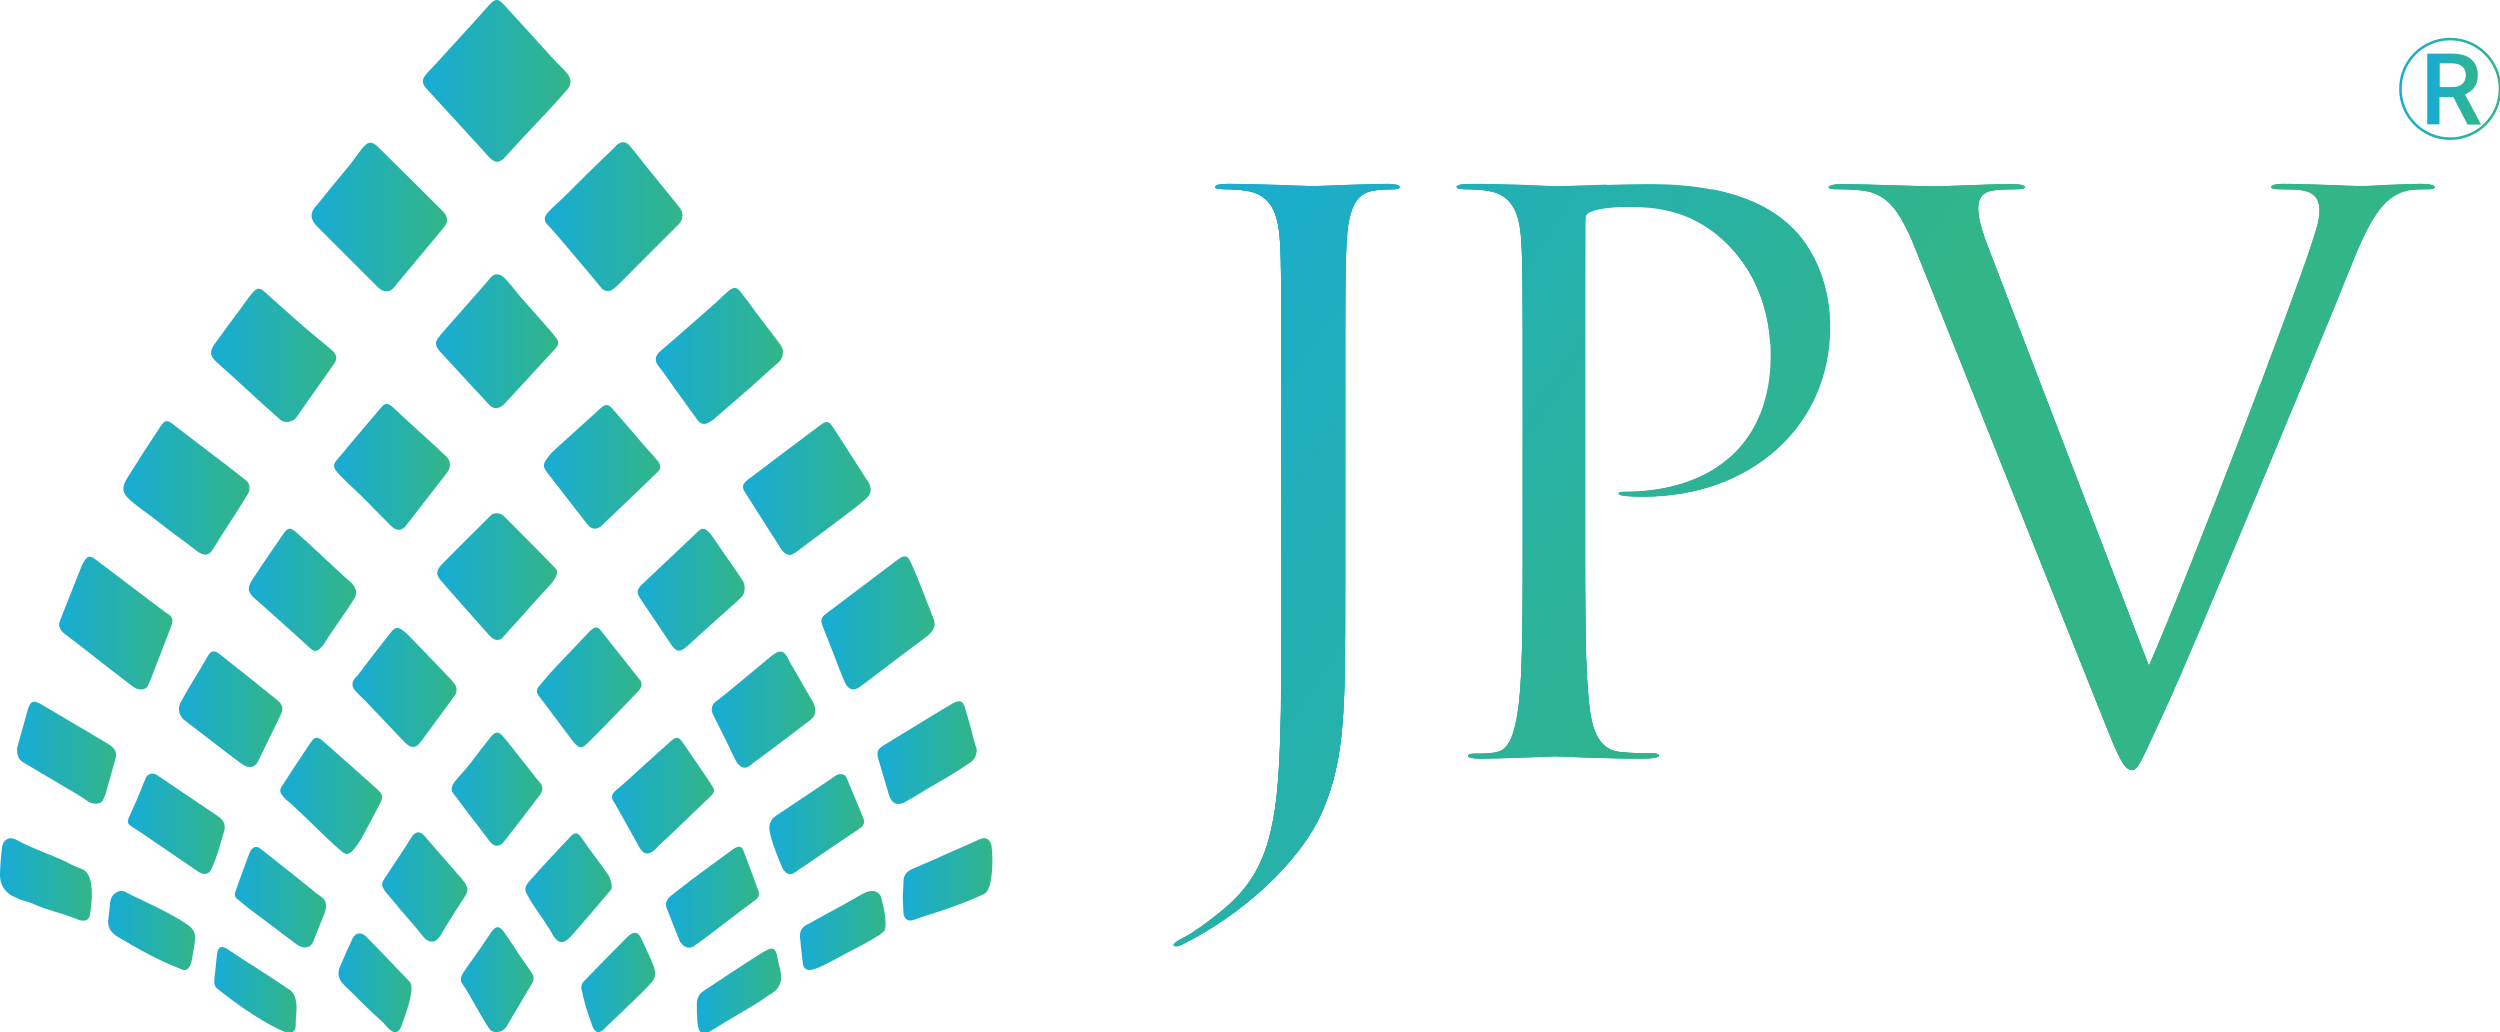 <svg xmlns="http://www.w3.org/2000/svg" xmlns:xlink="http://www.w3.org/1999/xlink" id="Layer_1" x="0px" y="0px" viewBox="0 0 979 404.2" style="enable-background:new 0 0 979 404.2;" xml:space="preserve"><style type="text/css">	.st0{fill:url(#SVGID_1_);}	.st1{fill:url(#SVGID_00000098197703171263435660000003756561569868371369_);}	.st2{fill:url(#SVGID_00000036241308439910296390000011495504217552315045_);}	.st3{fill:url(#SVGID_00000101811552498815164340000001480274126089471139_);}	.st4{fill:url(#SVGID_00000145027073605430208770000009724053879911412139_);}	.st5{fill:url(#SVGID_00000081623705171187295850000006568008391548804766_);}	.st6{fill:url(#SVGID_00000111880160814726502960000007092865780223651201_);}	.st7{fill:url(#SVGID_00000083048739714953800770000017536124473631175302_);}	.st8{fill:url(#SVGID_00000021106208623118811590000003758136532877551293_);}	.st9{fill:url(#SVGID_00000078031033910123396460000006235126960734357383_);}	.st10{fill:url(#SVGID_00000029767847026436496430000002666300156539380640_);}	.st11{fill:url(#SVGID_00000044139980112287281550000016478100858021027995_);}	.st12{fill:url(#SVGID_00000024003689315349425220000004153273367063856786_);}	.st13{fill:url(#SVGID_00000171695289121958940560000017205521767549872540_);}	.st14{fill:url(#SVGID_00000084493969737128470090000015905436659351808397_);}	.st15{fill:url(#SVGID_00000090281912041256133510000008056356876660838585_);}	.st16{fill:url(#SVGID_00000141445699827339327350000007561468014599465863_);}	.st17{fill:url(#SVGID_00000099659364424986145840000006721818691700492677_);}	.st18{fill:url(#SVGID_00000085968640917680065230000017914604363464746139_);}	.st19{fill:url(#SVGID_00000114061130965762702710000011733538286988152237_);}	.st20{fill:url(#SVGID_00000176759325396835238940000015163663226205335211_);}	.st21{fill:url(#SVGID_00000117645685171462399380000012186930030756640678_);}	.st22{fill:url(#SVGID_00000172402073971448196980000000927824807073627528_);}	.st23{fill:url(#SVGID_00000072975216486154702620000009812524210090954658_);}	.st24{fill:url(#SVGID_00000008832259629036270640000013478040848928146110_);}	.st25{fill:url(#SVGID_00000182500232226427775990000009180699518544554896_);}	.st26{fill:url(#SVGID_00000115479168539307492090000016030461950588938173_);}	.st27{fill:url(#SVGID_00000005267163545454994990000007810571035910806461_);}	.st28{fill:url(#SVGID_00000021119550419979916280000011387852004038489790_);}	.st29{fill:url(#SVGID_00000138573355142961391530000000235480628747852719_);}	.st30{fill:url(#SVGID_00000156570527067847777520000008814673598334205884_);}	.st31{fill:url(#SVGID_00000071530175763222626740000005811692744706619038_);}	.st32{fill:url(#SVGID_00000111171513220536282200000003320699624311785605_);}	.st33{fill:url(#SVGID_00000072263528194087416240000007226897017086905259_);}	.st34{fill:url(#SVGID_00000075867593647579039440000005656216188907837078_);}	.st35{fill:url(#SVGID_00000145050653492712473310000006614101718598232968_);}	.st36{fill:url(#SVGID_00000062176867667856911390000010845929805507710875_);}	.st37{fill:url(#SVGID_00000119820684751645079790000013626686409779690418_);}	.st38{fill:url(#SVGID_00000129181872939190474350000005941711471380609927_);}	.st39{fill:url(#SVGID_00000089563443047615974290000007243685647714065053_);}	.st40{fill:url(#SVGID_00000085212963451880912840000002594046764159635621_);}	.st41{fill:url(#SVGID_00000019646658395877905570000010074982545710122886_);}	.st42{fill:url(#SVGID_00000145752823506236572270000018073503270100685186_);}	.st43{fill:url(#SVGID_00000141414137508861677620000013396709143716234641_);}	.st44{fill:url(#SVGID_00000170267597505610306030000015020655174269209731_);}	.st45{fill:url(#SVGID_00000114035173744879644000000007691278955128791462_);}	.st46{fill:url(#SVGID_00000070116641977549159330000007893870107756188546_);}	.st47{fill:url(#SVGID_00000067206496023233434160000004979752612343021500_);}	.st48{fill:url(#SVGID_00000103971094829156715570000002478960724466424228_);}	.st49{fill:url(#SVGID_00000182487509033568113370000001334380572227737013_);}	.st50{fill:url(#SVGID_00000157281951761816438330000015046421679258972084_);}	.st51{fill:url(#SVGID_00000059306065911139610500000007647615152253133479_);}	.st52{fill:url(#SVGID_00000132791253643743466000000000028297053290690212_);}	.st53{fill:url(#SVGID_00000098904723437839743380000007445786584052673934_);}	.st54{fill:url(#SVGID_00000112624248673980976770000008005514805303309996_);}	.st55{fill:url(#SVGID_00000167382002768673243290000002946731918742486145_);}	.st56{fill:url(#SVGID_00000047753845192933173290000005325442647155681713_);}	.st57{fill:url(#SVGID_00000176761504487597158620000007121262719734967680_);}	.st58{fill:url(#SVGID_00000112624153659523104900000017146756696045279130_);}	.st59{fill:url(#SVGID_00000157292556950261305070000016815831028247078571_);}	.st60{fill:url(#SVGID_00000132047969386233493490000004120317643879819163_);}	.st61{fill:url(#SVGID_00000032632467740424934390000013066895302872484024_);}	.st62{fill:url(#SVGID_00000161610478893283331760000006187147443961095614_);}	.st63{fill:url(#SVGID_00000160893726311560762980000008029167122520078743_);}	.st64{fill:url(#SVGID_00000101802096636905161230000013271654614093485453_);}	.st65{fill:url(#SVGID_00000111888455578550925800000017337165190319611803_);}	.st66{fill:url(#SVGID_00000094587818225070729240000014625419921279085975_);}	.st67{fill:url(#SVGID_00000101077089670990072570000015288107910791628728_);}	.st68{fill:url(#SVGID_00000166636311683852900550000001654905070608728756_);}	.st69{fill:url(#SVGID_00000032638831440650449300000011203328956940538499_);}	.st70{fill:url(#SVGID_00000182491095156503458700000008187603925787693703_);}	.st71{fill:url(#SVGID_00000049219377494134199060000017131448055613990330_);}	.st72{fill:url(#SVGID_00000084492758975508268920000011676908498357055677_);}	.st73{fill:url(#SVGID_00000025418242813104696530000005441806411556801695_);}	.st74{fill:url(#SVGID_00000156585958465234839680000007371112152320919188_);}	.st75{fill:url(#SVGID_00000049928152527885492360000009539179985618206894_);}	.st76{fill:url(#SVGID_00000183246764362444084310000007568019621490663593_);}	.st77{fill:url(#SVGID_00000139988087093182121900000005331287139980659106_);}	.st78{fill:url(#SVGID_00000179615226598848692930000000149831128816515733_);}	.st79{fill:url(#SVGID_00000057119950439644257190000007199548054532944295_);}	.st80{fill:url(#SVGID_00000065056153920243939720000010595777119639641015_);}	.st81{fill:url(#SVGID_00000124128478933683440540000012994396305337489059_);}	.st82{fill:url(#SVGID_00000118389837312709366050000016216475242254031288_);}	.st83{fill:url(#SVGID_00000173881750604989065370000013973791983792659884_);}	.st84{fill:url(#SVGID_00000003089140145669616450000003031152267986211472_);}	.st85{fill:url(#SVGID_00000148657314215265888720000011510863203782338205_);}	.st86{fill:url(#SVGID_00000013915432006517163660000008311766149929584315_);}	.st87{fill:url(#SVGID_00000118368043614760118410000016243660417838479745_);}	.st88{fill:url(#SVGID_00000183936645080977271540000016623420845694112424_);}	.st89{fill:url(#SVGID_00000068640742393942754210000015026812764814297255_);}	.st90{fill:url(#SVGID_00000164479674521839813540000010400486181456667286_);}	.st91{fill:url(#SVGID_00000018935125710175946260000013819285928172470668_);}	.st92{fill:url(#SVGID_00000078740707403417848660000000895383853133975196_);}	.st93{fill:url(#SVGID_00000124126457380013156680000008663578773512458653_);}	.st94{fill:url(#SVGID_00000153673728552225985280000003016958427188517513_);}	.st95{fill:url(#SVGID_00000095337536385792125360000017901919562457618585_);}	.st96{fill:url(#SVGID_00000160177915689499017920000000816565337162837388_);}	.st97{fill:url(#SVGID_00000109733500065251200180000010327467590851092902_);}	.st98{fill:none;stroke:url(#SVGID_00000159468768748250959680000018276559522231631001_);stroke-miterlimit:10;}</style><g>	<g>					<linearGradient id="SVGID_1_" gradientUnits="userSpaceOnUse" x1="165.576" y1="736.196" x2="223.399" y2="736.196" gradientTransform="matrix(1 0 0 -1 0 767.89)">			<stop offset="0" style="stop-color:#17ACD6"></stop>			<stop offset="1" style="stop-color:#32B587"></stop>		</linearGradient>		<path class="st0" d="M221.7,35.6c-7.7,8.8-16,17.1-23.8,25.8c-2.3,2.6-4.1,2.6-6.5,0c-6.2-6.7-12-13.3-18.3-20c-2-2.2-4-4.4-6-6.6   c-1.8-2-2.1-3.4-0.4-5.5c1.2-1.5,2.7-2.9,4-4.3c6.7-7.5,13.6-14.8,20.2-22.3c0.3-0.3,0.5-0.6,0.8-0.9c2.3-2.4,3.3-2.5,5.6,0   c6.9,7.6,13.8,15.1,20.7,22.7c1.2,1.3,2.5,2.4,3.7,3.8C222.3,29.1,225.2,31.8,221.7,35.6z"></path>					<linearGradient id="SVGID_00000084532340028462655980000015667113167859461248_" gradientUnits="userSpaceOnUse" x1="213.435" y1="683.018" x2="267.235" y2="683.018" gradientTransform="matrix(1 0 0 -1 0 767.89)">			<stop offset="0" style="stop-color:#17ACD6"></stop>			<stop offset="1" style="stop-color:#32B587"></stop>		</linearGradient>		<path style="fill:url(#SVGID_00000084532340028462655980000015667113167859461248_);" d="M265.1,88.5   c-5.5,5.4-11.2,11.3-16.7,16.7c-2.3,2.3-4.3,4.4-6.6,6.6c-2.8,2.9-4.4,2.4-5.9,1.4c-0.2-0.1-1.9-2.3-2.5-3   c-4.4-5.2-16.8-20.1-18.7-21.9c-2.6-2.4-0.9-4.3,0.4-5.7c1.8-1.9,4-3.7,5.8-5.5c6.4-6.4,12.7-12.7,19.3-18.9   c0.6-0.6,1-1.2,1.7-1.7c1.7-1.3,3.3-1,4.7,0.6c2.1,2.4,4,5,6,7.5c4.2,5.2,9.2,11.3,13.4,16.5C267,82.2,268.6,85.5,265.1,88.5z"></path>					<linearGradient id="SVGID_00000127750442530536675020000014775780250774733747_" gradientUnits="userSpaceOnUse" x1="257.023" y1="628.479" x2="306.623" y2="628.479" gradientTransform="matrix(1 0 0 -1 0 767.89)">			<stop offset="0" style="stop-color:#17ACD6"></stop>			<stop offset="1" style="stop-color:#32B587"></stop>		</linearGradient>		<path style="fill:url(#SVGID_00000127750442530536675020000014775780250774733747_);" d="M306.6,137.6c0,2.6-1.1,3.9-2.5,5   c-3.2,2.7-6.2,5.6-9.4,8.4c-5.1,4.4-10,8.7-15.1,13.1c-0.4,0.4-0.9,0.7-1.6,1.1c-1.9,1.3-3.6,1.1-5-0.9c-2.8-3.8-5.5-7.7-8.3-11.5   c-2.2-3.1-4.4-6.4-6.8-9.4c-1.8-2.3-1.3-4.2,0.8-6c7.1-6,14.1-12.3,21.2-18.5c1.7-1.5,3.3-3.2,5.1-4.7c2.2-1.9,3.3-2.1,5.1,0.2   c2.2,2.8,4.4,5.8,6.5,8.7c2.9,3.9,6.1,7.9,9,11.9C306.3,135.9,306.6,137,306.6,137.6z"></path>					<linearGradient id="SVGID_00000005964370011467056360000001794270545095621790_" gradientUnits="userSpaceOnUse" x1="291.024" y1="576.558" x2="340.973" y2="576.558" gradientTransform="matrix(1 0 0 -1 0 767.89)">			<stop offset="0" style="stop-color:#17ACD6"></stop>			<stop offset="1" style="stop-color:#32B587"></stop>		</linearGradient>		<path style="fill:url(#SVGID_00000005964370011467056360000001794270545095621790_);" d="M339,195.4c-2.2,2-4.6,3.8-7,5.6   c-6.3,4.9-12.9,9.6-19.3,14.5c-0.5,0.4-1.6,1.2-2.2,1.5c-1.1,0.6-2.7,0.5-4.4-1.6c-0.7-1-1.4-2.4-1.6-2.6   c-4.3-6.8-8.7-13.5-13-20.4c-1.4-2.3,0-3.6,2.2-5.2c9.1-6.9,18.3-13.8,27.5-20.7c2.4-1.8,3.4-1.7,5,0.8   c4.4,6.8,8.8,13.6,13.1,20.4C341.1,189.9,342,192.9,339,195.4z"></path>					<linearGradient id="SVGID_00000101063334711187295770000008982247470877076368_" gradientUnits="userSpaceOnUse" x1="321.73" y1="523.934" x2="366.011" y2="523.934" gradientTransform="matrix(1 0 0 -1 0 767.89)">			<stop offset="0" style="stop-color:#17ACD6"></stop>			<stop offset="1" style="stop-color:#32B587"></stop>		</linearGradient>		<path style="fill:url(#SVGID_00000101063334711187295770000008982247470877076368_);" d="M366,244.4c-0.1,2-1.3,3.2-2.5,4.4   c-3.9,2.9-8.1,6.1-12,9c-4.7,3.6-9.3,7.1-14,10.6c-0.7,0.5-1.3,1-2.1,1.3c-1.7,0.8-3.3-0.2-4.2-1.8c-0.9-1.7-1.6-3.7-2.3-5.4   c-2.2-5.9-4.5-11.5-6.8-17.4c-0.8-2.2-0.6-3.3,1.3-4.7c9.4-7.1,18.8-14.2,28.2-21.3c2.4-1.8,3.8-1.8,5,1c3.3,7.1,6,14.8,8.9,22   C365.8,242.7,366,243.9,366,244.4z"></path>					<linearGradient id="SVGID_00000132766537137365328910000001696779397483769986_" gradientUnits="userSpaceOnUse" x1="343.75" y1="473.124" x2="382.493" y2="473.124" gradientTransform="matrix(1 0 0 -1 0 767.89)">			<stop offset="0" style="stop-color:#17ACD6"></stop>			<stop offset="1" style="stop-color:#32B587"></stop>		</linearGradient>		<path style="fill:url(#SVGID_00000132766537137365328910000001696779397483769986_);" d="M382.5,293.8c-0.2,2.2-0.8,3.7-2.7,4.9   c-5,3.5-10.6,6.7-15.8,9.7c-3,1.8-5.9,3.6-8.9,5.3c-0.6,0.3-1.2,0.8-1.8,0.9c-2.6,0.8-3.9-0.5-4.7-2.1c-0.5-1.1-0.8-2.2-1.1-3.3   c-1.1-4-2.5-8.2-3.6-12.2c-0.7-2.6-0.2-3.6,2.1-5.1c6.5-4,13.3-8.1,19.8-12.1c2.4-1.5,4.8-2.9,7.2-4.3c2.8-1.5,4-1.2,4.9,1.7   c1.5,4.8,2.7,9.7,4,14.5C382.3,292.5,382.4,293.1,382.5,293.8z"></path>					<linearGradient id="SVGID_00000116234904070905936000000007798013949727923891_" gradientUnits="userSpaceOnUse" x1="353.502" y1="423.501" x2="388.707" y2="423.501" gradientTransform="matrix(1 0 0 -1 0 767.89)">			<stop offset="0" style="stop-color:#17ACD6"></stop>			<stop offset="1" style="stop-color:#32B587"></stop>		</linearGradient>		<path style="fill:url(#SVGID_00000116234904070905936000000007798013949727923891_);" d="M353.5,351.3c0.1-2.4,0.3-4.2,0.3-6   c0-2.5,1.2-4,3.4-5c5.5-2.3,11-4.8,16.4-7.2c3.3-1.4,6.6-2.9,9.9-4.4c2.2-1,3.8-0.4,4.6,1.8c0.3,0.8,1,7.1,0,13.7   c-0.3,2-1,5.1-2.8,5.9c-7.4,3.5-15.6,6.3-23.4,8.7c-1.5,0.5-2.8,1-4.3,1.5c-2.1,0.6-3.5-0.4-3.8-2.6   C353.7,355.4,353.6,353.1,353.5,351.3z"></path>					<linearGradient id="SVGID_00000040538004533018898360000018358006571249754514_" gradientUnits="userSpaceOnUse" x1="313.203" y1="403.487" x2="346.674" y2="403.487" gradientTransform="matrix(1 0 0 -1 0 767.89)">			<stop offset="0" style="stop-color:#17ACD6"></stop>			<stop offset="1" style="stop-color:#32B587"></stop>		</linearGradient>		<path style="fill:url(#SVGID_00000040538004533018898360000018358006571249754514_);" d="M344.6,366c-2.8,1.7-5.9,3.6-8.8,5   c-5.2,2.6-7.7,4.3-12.9,6.8c-0.3,0.1-2.5,1.2-2.8,1.3c-2.8,1.1-5.6,1.5-5.8-2.6c0-0.3,0-0.6-0.1-0.9c-0.4-2.8-0.6-5.6-0.9-8.4   c-0.2-2.3,0.5-4,2.7-5.1c5.2-2.8,10.5-5.8,15.7-8.6c1.6-0.9,3.2-1.8,4.9-2.8c0.9-0.5,1.8-1,2.8-1.4c1.3-0.6,4.3-0.9,5.5,1.7   c1,3.3,2.4,9.3,1.7,13C346.3,364.8,345.2,365.4,344.6,366z"></path>					<linearGradient id="SVGID_00000136412164321065040870000005486926992030652321_" gradientUnits="userSpaceOnUse" x1="301.341" y1="445.107" x2="338.462" y2="445.107" gradientTransform="matrix(1 0 0 -1 0 767.89)">			<stop offset="0" style="stop-color:#17ACD6"></stop>			<stop offset="1" style="stop-color:#32B587"></stop>		</linearGradient>		<path style="fill:url(#SVGID_00000136412164321065040870000005486926992030652321_);" d="M331.3,304.1c2.2,5.2,4.8,11.4,6.9,16.6   c0.6,1.6-0.3,2.9-1.5,3.7c-5.2,3.6-10.5,7-15.7,10.6c-2.7,1.9-5.6,3.9-8.4,5.7c-0.7,0.5-1.5,1.2-2.3,1.5c-1.3,0.5-3.1-0.4-4-2.5   c-0.2-0.4-4.7-10.8-5-15c-0.3-3,1.7-4.6,2.5-5.2c7.9-5.3,16.1-10.7,24-16.1C328.5,303,330.7,303,331.3,304.1z"></path>					<linearGradient id="SVGID_00000181792232424095181390000013873562666975926408_" gradientUnits="userSpaceOnUse" x1="278.733" y1="489.96" x2="319.27" y2="489.96" gradientTransform="matrix(1 0 0 -1 0 767.89)">			<stop offset="0" style="stop-color:#17ACD6"></stop>			<stop offset="1" style="stop-color:#32B587"></stop>		</linearGradient>		<path style="fill:url(#SVGID_00000181792232424095181390000013873562666975926408_);" d="M316.9,282.3c-4.7,3.6-9.2,7-14,10.6   c-2.5,1.9-5.2,3.8-7.7,5.7c-0.5,0.4-1.2,1-1.7,1.4c-2.3,1.5-4.1,0.2-5.4-2.2c-1.4-2.6-2.5-5.3-3.9-8c-1.6-3.3-3.2-6.5-4.9-9.8   c-0.9-1.8-0.8-3.7,0.8-5.1c1.3-1.1,2.8-2.1,4.1-3.2c5.4-4.5,10.9-9,16.3-13.5c1.1-0.9,2-1.7,3.2-2.4c1.6-1,2.9-0.9,4,0.6   c0.7,0.9,1.1,2,1.6,2.9c2.7,4.7,5.3,9,7.9,13.7C321.4,279.1,318.1,281.3,316.9,282.3z"></path>					<linearGradient id="SVGID_00000021835848697481869070000010264197332475982504_" gradientUnits="userSpaceOnUse" x1="249.621" y1="536.92" x2="291.553" y2="536.92" gradientTransform="matrix(1 0 0 -1 0 767.89)">			<stop offset="0" style="stop-color:#17ACD6"></stop>			<stop offset="1" style="stop-color:#32B587"></stop>		</linearGradient>		<path style="fill:url(#SVGID_00000021835848697481869070000010264197332475982504_);" d="M291.6,230.7c-0.1,2.5-1.7,3.6-2.9,4.7   c-4.3,3.8-8.5,7.7-12.8,11.5c-2.4,2.1-4.7,4.3-7.1,6.4c-2.5,2.2-4,2-5.9-0.8c-3.8-5.7-8.3-12.3-12.1-18c-1.8-2.7-1.3-3.9,1.1-6.1   c6.7-6.4,13.2-12.4,19.9-18.8c0.5-0.5,1.8-1.8,2.4-2.2c1.4-0.9,2.7,0.2,3.8,1.4c0.9,1,2.3,3.3,3.1,4.4c3.4,5,6.6,9.4,9.9,14.4   C291.4,228.6,291.6,229,291.6,230.7z"></path>					<linearGradient id="SVGID_00000060721755788971302830000001783035600115497142_" gradientUnits="userSpaceOnUse" x1="212.987" y1="585.028" x2="258.558" y2="585.028" gradientTransform="matrix(1 0 0 -1 0 767.89)">			<stop offset="0" style="stop-color:#17ACD6"></stop>			<stop offset="1" style="stop-color:#32B587"></stop>		</linearGradient>		<path style="fill:url(#SVGID_00000060721755788971302830000001783035600115497142_);" d="M258,184.3c-0.5,0.6-0.9,1-1.5,1.5   c-6.5,6.4-13.4,12.8-19.9,19.1c-0.1,0.1-0.8,0.8-0.9,0.9c-2.1,2-4.5,1.5-6-0.9c-0.2-0.2-0.7-0.9-0.9-1.1c-1.4-1.8-2.7-3.5-4.1-5.3   c-3.5-4.4-6.9-9-10.4-13.4c-2-2.6-1.6-3.6,0.4-6.2c0.8-1.1,1.9-2.2,2.9-3.1c5.7-5.2,11.4-10.3,17.1-15.5c0.1-0.1,0.1-0.1,0.2-0.2   c2.4-2.1,3.3-2,5.3,0.4c4,4.6,8,9.2,12,13.9c1.5,1.8,3.5,3.8,4.9,5.6C257.8,180.5,259.4,182.9,258,184.3z"></path>					<linearGradient id="SVGID_00000018924317351648586860000000291158601649835141_" gradientUnits="userSpaceOnUse" x1="170.728" y1="634.242" x2="218.538" y2="634.242" gradientTransform="matrix(1 0 0 -1 0 767.89)">			<stop offset="0" style="stop-color:#17ACD6"></stop>			<stop offset="1" style="stop-color:#32B587"></stop>		</linearGradient>		<path style="fill:url(#SVGID_00000018924317351648586860000000291158601649835141_);" d="M171.6,132.4c0.5-0.8,1.1-1.5,1.7-2.2   c5.6-6.4,11.2-12.7,16.8-19.1c0.4-0.4,1.8-2.2,2.2-2.6c1.7-1.7,3.6-1.3,5.3,0.4c2.2,2.2,4.1,4.9,6.2,7.3c4,4.5,7.8,8.8,11.8,13.4   c0.6,0.6,1.8,2.2,2.3,2.9c1.7,2.2,0,3.5-1.8,5.5c-6.3,6.9-12.5,13.6-18.8,20.4c-1.8,1.8-4,1.7-5.1,0.7c-0.4-0.4-0.8-0.8-1.2-1.2   c-6.1-6.6-12.2-13.1-18.2-19.7C169.3,134.7,171.2,133.1,171.6,132.4z"></path>					<linearGradient id="SVGID_00000093893033679151570680000001773564895763039664_" gradientUnits="userSpaceOnUse" x1="122.018" y1="682.849" x2="174.991" y2="682.849" gradientTransform="matrix(1 0 0 -1 0 767.89)">			<stop offset="0" style="stop-color:#17ACD6"></stop>			<stop offset="1" style="stop-color:#32B587"></stop>		</linearGradient>		<path style="fill:url(#SVGID_00000093893033679151570680000001773564895763039664_);" d="M123.6,80.9c4.4-5.4,8.6-10.6,13.1-16   c1.9-2.3,3.6-5,5.6-7.3c1.9-2.3,3.5-2.2,5.6-0.2c8.6,8.5,17.1,16.9,25.6,25.4c2,2,2.1,4.2,0.2,6.4c-6.5,7.7-12.8,15.5-19.3,23.2   c-1.5,2.2-4,2.2-5.9,0.5c-1.5-1.3-3.1-3.1-4.5-4.4c-6.6-6.5-13.2-13.3-19.8-19.8C120.1,84.6,122.9,81.7,123.6,80.9z"></path>					<linearGradient id="SVGID_00000096038001292170489240000001748233505900256652_" gradientUnits="userSpaceOnUse" x1="82.647" y1="628.698" x2="131.82" y2="628.698" gradientTransform="matrix(1 0 0 -1 0 767.89)">			<stop offset="0" style="stop-color:#17ACD6"></stop>			<stop offset="1" style="stop-color:#32B587"></stop>		</linearGradient>		<path style="fill:url(#SVGID_00000096038001292170489240000001748233505900256652_);" d="M111.7,165.2c-0.5-0.1-1.2-0.2-1.9-0.8   c-8.4-7.3-16.8-15.4-25.1-22.7c-2.5-2.3-2.7-4.1-0.7-6.9c3.4-4.8,7-9.6,10.5-14.3c1.3-1.8,2.6-3.7,4-5.4c1.8-2.2,2.9-2.8,5-0.9   c4.8,4.2,8.9,8,13.7,12.2c3.8,3.4,8.8,7.3,12.6,10.6c2.2,1.9,2.5,3.4,0.8,5.8c-4.9,6.8-9.7,13.8-14.5,20.6   C115.5,164.3,113.7,165.5,111.7,165.2z"></path>					<linearGradient id="SVGID_00000176752548733904488660000000912796464915970955_" gradientUnits="userSpaceOnUse" x1="130.82" y1="585.039" x2="176.213" y2="585.039" gradientTransform="matrix(1 0 0 -1 0 767.89)">			<stop offset="0" style="stop-color:#17ACD6"></stop>			<stop offset="1" style="stop-color:#32B587"></stop>		</linearGradient>		<path style="fill:url(#SVGID_00000176752548733904488660000000912796464915970955_);" d="M174.9,185.3   c-5.3,6.9-10.5,13.5-15.8,20.4c-0.3,0.4-0.2,0.3-0.5,0.6c-1.7,1.7-3.7,1.5-5.4-0.3c-2.9-3-6-5.9-8.8-8.9c-3.2-3.4-7-6.6-10.3-10   c-4.8-4.7-3.9-5.1-0.1-9.4c4.7-5.9,9.9-11.7,14.7-17.5c2.2-2.6,3-2.7,5.5-0.4c6.5,6.2,14.5,13.1,21,19.4   C177.4,182.1,175.4,184.6,174.9,185.3z"></path>					<linearGradient id="SVGID_00000094605193112292186570000016947450873562613149_" gradientUnits="userSpaceOnUse" x1="171.221" y1="542.042" x2="218.139" y2="542.042" gradientTransform="matrix(1 0 0 -1 0 767.89)">			<stop offset="0" style="stop-color:#17ACD6"></stop>			<stop offset="1" style="stop-color:#32B587"></stop>		</linearGradient>		<path style="fill:url(#SVGID_00000094605193112292186570000016947450873562613149_);" d="M197.3,202.1c0.7,0.7,1,1,2,2   c4.2,4.2,8.7,8.7,12.9,13c1.3,1.4,3.2,3.2,4.5,4.6c1.8,1.7,2.2,2.9-0.5,6.5c-0.8,1-4.5,4.8-4.7,5.1c-3.8,4.3-11.2,12.5-13,14.5   c-0.4,0.5-1.7,2-2.2,2.4c-2.1,1-3.3,0.1-4.8-1.5c-4.2-4.7-8.4-9.5-12.6-14.2c-2-2.2-4.2-4.9-6.2-7.1c-2.4-2.7-1.8-4.4,1.2-7.3   c5.4-5.5,10.9-10.9,16.4-16.4c0.8-0.8,1.6-1.6,2.4-2.3C193.2,201.1,195.6,200.4,197.3,202.1z"></path>					<linearGradient id="SVGID_00000160875887911202728310000000383239748317070255_" gradientUnits="userSpaceOnUse" x1="210.365" y1="498.672" x2="251.242" y2="498.672" gradientTransform="matrix(1 0 0 -1 0 767.89)">			<stop offset="0" style="stop-color:#17ACD6"></stop>			<stop offset="1" style="stop-color:#32B587"></stop>		</linearGradient>		<path style="fill:url(#SVGID_00000160875887911202728310000000383239748317070255_);" d="M250.1,270.5   c-4.5,4.8-10.1,10.5-14.7,15.2c-1.9,2-3.3,3.3-5.3,5.3s-3.1,2.5-5.5-0.4c-4.4-5.9-9.2-12.3-13.6-18.1c-1.5-2.1-0.6-3,1.1-5   c1.9-2.3,3.9-4.6,6-6.8c3.9-4.1,7.8-8.2,11.7-12.3c0.6-0.6,1.1-1.3,1.8-1.8c1.4-1.2,2.5-1.2,3.6,0.2c4.9,6.1,10.3,13.1,15.2,19.2   C251,266.6,252.1,268.2,250.1,270.5z"></path>					<linearGradient id="SVGID_00000171707620850432864770000010067169686454178186_" gradientUnits="userSpaceOnUse" x1="239.658" y1="456.273" x2="279.536" y2="456.273" gradientTransform="matrix(1 0 0 -1 0 767.89)">			<stop offset="0" style="stop-color:#17ACD6"></stop>			<stop offset="1" style="stop-color:#32B587"></stop>		</linearGradient>		<path style="fill:url(#SVGID_00000171707620850432864770000010067169686454178186_);" d="M241.2,309.5c2.2-1.9,2.5-2.1,3.7-3.2   c5.8-5.3,11.7-10.6,17.6-15.9c2.4-2.1,3.3-2,5.1,0.7c3.4,5.1,7.1,10.2,10.4,15.3c1.8,2.7,2.4,3.4,0.1,5.6   c-6.6,6.2-13.4,13-20.1,19.1c-0.4,0.4-4.6,6.2-7.5,0.9c-3.2-5.6-6.6-11.9-9.8-17.5C240.3,313.8,238.3,312,241.2,309.5z"></path>					<linearGradient id="SVGID_00000106117833907311898340000012848881887230780548_" gradientUnits="userSpaceOnUse" x1="260.802" y1="416.493" x2="297.24" y2="416.493" gradientTransform="matrix(1 0 0 -1 0 767.89)">			<stop offset="0" style="stop-color:#17ACD6"></stop>			<stop offset="1" style="stop-color:#32B587"></stop>		</linearGradient>		<path style="fill:url(#SVGID_00000106117833907311898340000012848881887230780548_);" d="M260.8,354.5c0-1.9,1-3,2.3-4   c2.8-2.2,5.6-4.4,8.5-6.6c4.9-3.6,9.8-7.2,14.7-10.8c0.5-0.4,1.1-0.8,1.7-1.1c1.4-0.7,2.5-0.5,3.1,1c2,5.2,4.1,11,6,16.2   c0.4,1.1-0.1,2.4-1.1,3.1c-8.1,5.9-16,12.3-24.2,18.2c-2.9,1.7-4.7-0.6-5.5-1.7c-1.8-4.5-3.6-8.9-5.3-13.4   C260.9,355.1,260.8,354.7,260.8,354.5z"></path>					<linearGradient id="SVGID_00000042736623818336571270000005893307048953471913_" gradientUnits="userSpaceOnUse" x1="272.902" y1="379.764" x2="305.791" y2="379.764" gradientTransform="matrix(1 0 0 -1 0 767.89)">			<stop offset="0" style="stop-color:#17ACD6"></stop>			<stop offset="1" style="stop-color:#32B587"></stop>		</linearGradient>		<path style="fill:url(#SVGID_00000042736623818336571270000005893307048953471913_);" d="M272.9,397c0-1.9,0-3.1,0-4.3   c0.1-2,1-3.6,2.7-4.7c7.4-4.9,14.7-9.8,22.2-14.5c4-2.5,5.9-3.4,6.7,1.7c0.1,0.5,0.2,1.1,0.3,1.6c0.7,3.1,2.9,8.4-2.1,11.9   c-2,1.2-3.6,2.4-5.4,3.6c-5.8,3.6-11.4,6.7-17.6,10.6c-0.3,0.2-2.2,1.3-2.6,1.5c-2.4,0.9-3.4-0.4-3.8-2.9   c-0.1-0.5-0.1-0.9-0.2-1.4C273,398.7,273,397.5,272.9,397z"></path>					<linearGradient id="SVGID_00000183953796771479609760000000110515203692816061_" gradientUnits="userSpaceOnUse" x1="227.68" y1="383.116" x2="256.511" y2="383.116" gradientTransform="matrix(1 0 0 -1 0 767.89)">			<stop offset="0" style="stop-color:#17ACD6"></stop>			<stop offset="1" style="stop-color:#32B587"></stop>		</linearGradient>		<path style="fill:url(#SVGID_00000183953796771479609760000000110515203692816061_);" d="M231.4,400.1c-1.5-4.1-2.8-8.3-3.6-12.4   c-0.4-1.4,0-2.6,1-3.6c5.6-5.8,11.3-11.6,17-17.3c1.9-1.9,3.9-2.2,5.1,0.3c1.8,3.9,3.5,7.3,5.1,11.3c0.7,1.8,0.8,4.3-0.4,5.8   c-1,1.2-3.2,3.5-4.3,4.6c-4.7,4.5-9.1,8.8-13.8,13.2C233.2,407.3,231.8,401.4,231.4,400.1z"></path>					<linearGradient id="SVGID_00000079474160498886724220000003654681337326160312_" gradientUnits="userSpaceOnUse" x1="205.725" y1="420.214" x2="239.572" y2="420.214" gradientTransform="matrix(1 0 0 -1 0 767.89)">			<stop offset="0" style="stop-color:#17ACD6"></stop>			<stop offset="1" style="stop-color:#32B587"></stop>		</linearGradient>		<path style="fill:url(#SVGID_00000079474160498886724220000003654681337326160312_);" d="M239.2,348.5   c-5.1,6.1-10.3,12.1-15.6,18.2c-2.8,2.8-5,3.8-7.9-2c-0.3-0.6-1-1.5-1.4-2.1c-2.4-4.2-5.6-7.7-7.7-12c-1.6-2.6-0.9-3.7,1.2-6.1   c5.1-5.8,10.4-11.4,15.7-17c1.6-1.7,2.8-1.5,4.1,0.4c3.4,5.1,7.5,10.1,10.9,15.2C238.9,343.9,240.2,347.4,239.2,348.5z"></path>					<linearGradient id="SVGID_00000177445011957984027170000012609275972923344769_" gradientUnits="userSpaceOnUse" x1="176.775" y1="458.806" x2="212.367" y2="458.806" gradientTransform="matrix(1 0 0 -1 0 767.89)">			<stop offset="0" style="stop-color:#17ACD6"></stop>			<stop offset="1" style="stop-color:#32B587"></stop>		</linearGradient>		<path style="fill:url(#SVGID_00000177445011957984027170000012609275972923344769_);" d="M211.2,311.6c-4.6,6.1-9,11.8-13.7,17.8   c-2,2.6-4.2,2.3-6.1-0.4c-4.1-5.6-8.4-10.8-12.4-16.4c-0.4-0.5-1.4-1.6-1.7-2.2c-0.9-1.5-0.3-2.8,0.7-4.2c1.8-2.4,4.1-4.5,5.9-6.9   c2.5-3.4,5.5-7.2,8.1-10.5c1.9-2.4,3.2-2.6,5.2-0.2c4.6,5.6,8.9,11.3,13.4,16.9C211.3,306.4,213.9,308.1,211.2,311.6z"></path>					<linearGradient id="SVGID_00000112628267674542484480000017886972108027282361_" gradientUnits="userSpaceOnUse" x1="138.028" y1="498.651" x2="178.698" y2="498.651" gradientTransform="matrix(1 0 0 -1 0 767.89)">			<stop offset="0" style="stop-color:#17ACD6"></stop>			<stop offset="1" style="stop-color:#32B587"></stop>		</linearGradient>		<path style="fill:url(#SVGID_00000112628267674542484480000017886972108027282361_);" d="M140.2,264.3c3.6-4.8,7.3-9.6,11-14.3   c0.6-0.7,1.2-1.5,1.7-2.2c1.9-2.4,3-2.5,5.4-0.5c0.5,0.4,1,0.8,1.5,1.3c5.7,5.9,11.4,11.8,17,17.7c0.5,0.5,0.9,1.2,1.4,1.8   c0.8,1.2,0.8,3-0.1,4.2c-3.9,5.5-7.7,10.5-11.7,16c-0.6,0.9-2.2,3.1-3.1,3.7c-1.8,1.2-3.4,0.1-4.9-1.4c-5.1-5.4-10.1-10.6-15.2-16   c-1.2-1.3-2.6-2.4-3.8-3.8C136.2,267.6,139.5,265.1,140.2,264.3z"></path>					<linearGradient id="SVGID_00000179623571154529256550000003072162197470319244_" gradientUnits="userSpaceOnUse" x1="97.424" y1="536.877" x2="139.46" y2="536.877" gradientTransform="matrix(1 0 0 -1 0 767.89)">			<stop offset="0" style="stop-color:#17ACD6"></stop>			<stop offset="1" style="stop-color:#32B587"></stop>		</linearGradient>		<path style="fill:url(#SVGID_00000179623571154529256550000003072162197470319244_);" d="M138.8,234.3c-3.7,6.1-8.3,11.9-12,18   c-0.4,0.6-1.1,1.3-1.6,1.8c-1,1-2.2,1.1-3.3,0.1c-0.6-0.5-1.2-1-1.7-1.5c-6.6-6.1-13.7-12.3-20.4-18.3c-3-2.7-3-4.2-0.9-7.5   c3.7-5.8,7.8-11.6,11.7-17.3c2.1-3.2,3.1-3.3,5.8-0.8c5.7,5.1,11.2,10.3,16.8,15.5c1.2,1.1,2.4,2.2,3.6,3.2   C138,228.5,140.7,231.2,138.8,234.3z"></path>					<linearGradient id="SVGID_00000163068185794297948460000012969997415417179292_" gradientUnits="userSpaceOnUse" x1="48.313" y1="576.79" x2="97.727" y2="576.79" gradientTransform="matrix(1 0 0 -1 0 767.89)">			<stop offset="0" style="stop-color:#17ACD6"></stop>			<stop offset="1" style="stop-color:#32B587"></stop>		</linearGradient>		<path style="fill:url(#SVGID_00000163068185794297948460000012969997415417179292_);" d="M97.2,193.2c-4.3,7.3-9.3,14.4-13.7,21.7   c-1.8,3-3.7,2.9-6.5,0.8c-5-3.9-10.3-7.6-15.3-11.6c-3.7-2.9-7.1-5.1-10.7-8.2c-3.1-2.7-3.5-4.9-1.3-8.5   c4.3-6.9,8.7-13.7,13.2-20.5c1.6-2.4,2.6-2.6,4.8-0.8c9.1,7.1,18.9,14.3,28,21.5C96.6,188.3,98.7,189.7,97.2,193.2z"></path>					<linearGradient id="SVGID_00000084524855421678083770000013424573793481847715_" gradientUnits="userSpaceOnUse" x1="23.16" y1="523.86" x2="67.504" y2="523.86" gradientTransform="matrix(1 0 0 -1 0 767.89)">			<stop offset="0" style="stop-color:#17ACD6"></stop>			<stop offset="1" style="stop-color:#32B587"></stop>		</linearGradient>		<path style="fill:url(#SVGID_00000084524855421678083770000013424573793481847715_);" d="M23.3,243.8c0.2-0.6,0.3-1.2,0.6-1.8   c2.7-6.7,5.3-13.5,8-20.2c0.1-0.3,0.3-0.7,0.5-1c1.4-2.8,2.4-3.7,4.9-1.8c8.9,6.7,18.1,13.8,27.1,20.5c0.5,0.3,1.9,1.3,2.3,1.6   c1.1,1,0.9,2.5,0.4,4c-2.7,7.1-5.4,13.9-8.1,21c-0.3,0.7-1,2.1-1.3,2.8c-0.6,1.1-2.7,1.3-3.9,0.9c-1.1-0.3-3.3-2.1-4.2-2.8   c-8.5-6.4-15.4-12.1-23.9-18.5C24.1,247.4,22.7,245.5,23.3,243.8z"></path>					<linearGradient id="SVGID_00000154384102577310309300000012411530870532840118_" gradientUnits="userSpaceOnUse" x1="6.691" y1="473.094" x2="45.448" y2="473.094" gradientTransform="matrix(1 0 0 -1 0 767.89)">			<stop offset="0" style="stop-color:#17ACD6"></stop>			<stop offset="1" style="stop-color:#32B587"></stop>		</linearGradient>		<path style="fill:url(#SVGID_00000154384102577310309300000012411530870532840118_);" d="M6.7,293c0.1-0.4,0.3-1.1,0.5-1.9   c1.2-4.3,2.4-8.6,3.6-12.9c1.1-3.8,2.1-4.2,5.5-2.3c8.7,5.2,17.4,10.2,26,15.4c2.3,1.4,3.6,3,3,5.5c-1.3,4.7-2.7,9.6-4,14.3   c-0.2,0.5-0.7,1.8-1,2.3c-0.9,1.6-3.1,1.5-4.8,1c-0.6-0.2-4.1-2.7-4.7-3c-8.2-4.8-13.4-8-21.6-12.8C7.2,297.4,6.6,295.8,6.7,293z"></path>					<linearGradient id="SVGID_00000168103983641739275860000017127799572604697225_" gradientUnits="userSpaceOnUse" x1="70.082" y1="490.134" x2="110.534" y2="490.134" gradientTransform="matrix(1 0 0 -1 0 767.89)">			<stop offset="0" style="stop-color:#17ACD6"></stop>			<stop offset="1" style="stop-color:#32B587"></stop>		</linearGradient>		<path style="fill:url(#SVGID_00000168103983641739275860000017127799572604697225_);" d="M70.1,278c-0.1-1.2,0.2-2.1,0.6-2.9   c3.4-6.3,7.2-12,10.7-18.2c1.1-2.1,2.5-2.4,4.4-0.9c7.6,6,15.2,12,22.7,18.1c2.2,1.8,2.7,3.5,1.3,6.1c-2.6,5.2-5.1,10.6-7.7,15.8   c-0.5,0.9-0.9,2-1.5,2.9c-1.6,2.3-4.2,1.6-6.3,0c-7.3-5.4-13.9-10.7-21.2-16.2C71.7,281.7,70.2,280.3,70.1,278z"></path>					<linearGradient id="SVGID_00000105398660801033836850000008219925877227876499_" gradientUnits="userSpaceOnUse" x1="50.087" y1="445.258" x2="88.015" y2="445.258" gradientTransform="matrix(1 0 0 -1 0 767.89)">			<stop offset="0" style="stop-color:#17ACD6"></stop>			<stop offset="1" style="stop-color:#32B587"></stop>		</linearGradient>		<path style="fill:url(#SVGID_00000105398660801033836850000008219925877227876499_);" d="M88,324c0.1,0.6-0.4,2.2-0.6,2.8   c-1.6,4.9-1.6,6.6-4.5,13.3c-0.8,1.8-2.2,2.6-4,1.9c-0.9-0.3-1.7-0.9-2.5-1.5c-7.3-5-14.7-10-22-15c-0.8-0.5-1.6-1-2.5-1.6   c-1.9-1.2-2.2-1.8-1.4-3.8c1-2.4,2.2-4.8,3.2-7.2c1.1-2.6,2.1-5.2,3.2-7.8c0.9-2.2,2.5-2.7,4.6-1.6c0.1,0,0.3,0.2,0.4,0.3   c8,5.4,15.7,10.6,23.7,16C86.9,320.7,88,322,88,324z"></path>					<linearGradient id="SVGID_00000026857303323900835080000016588360716782034600_" gradientUnits="userSpaceOnUse" x1="180.466" y1="384.226" x2="208.944" y2="384.226" gradientTransform="matrix(1 0 0 -1 0 767.89)">			<stop offset="0" style="stop-color:#17ACD6"></stop>			<stop offset="1" style="stop-color:#32B587"></stop>		</linearGradient>		<path style="fill:url(#SVGID_00000026857303323900835080000016588360716782034600_);" d="M181.3,381.1c3.5-5.3,5.1-7.1,8.6-12.4   c0.1-0.1,2.7-4,2.7-4c1.8-2.3,3-2.1,4.7,0.2c2.7,3.8,5.2,7.9,7.9,11.7c1,1.4,2,2.9,3,4.3c0.9,1.3,1,2.7,0.2,4.1   c-3.2,5.4-6.4,10.9-9.7,16.4c-0.3,0.6-0.7,1.2-1.2,1.6c-1.4,1.4-4.5,1.7-5.7,0.1c-3.9-5.6-6.7-11.8-10.5-17.5   C179.7,384,180.8,381.9,181.3,381.1z"></path>					<linearGradient id="SVGID_00000100374010537350072450000018104020822386637980_" gradientUnits="userSpaceOnUse" x1="109.764" y1="456.202" x2="149.585" y2="456.202" gradientTransform="matrix(1 0 0 -1 0 767.89)">			<stop offset="0" style="stop-color:#17ACD6"></stop>			<stop offset="1" style="stop-color:#32B587"></stop>		</linearGradient>		<path style="fill:url(#SVGID_00000100374010537350072450000018104020822386637980_);" d="M110.5,307.7c3.5-5.5,7.4-11.3,11-16.7   c1.8-2.7,2.8-2.7,5.2-0.6c6.8,6,13.7,12.1,20.5,18.2c2.7,2.4,3.1,3.2,1.5,6.3c-2.4,4.5-4.7,9-7.2,13.5c-0.5,0.8-0.9,1.4-1.4,2.2   c-3.4,4.8-4.5,4.4-6.8,2.4c-6.5-5.6-11-10.6-19.5-18.4c-0.3-0.3-0.7-0.6-1.1-0.9C108.1,310,110.2,308.3,110.5,307.7z"></path>					<linearGradient id="SVGID_00000016773849784743095790000014034404998924164007_" gradientUnits="userSpaceOnUse" x1="92.031" y1="416.517" x2="127.677" y2="416.517" gradientTransform="matrix(1 0 0 -1 0 767.89)">			<stop offset="0" style="stop-color:#17ACD6"></stop>			<stop offset="1" style="stop-color:#32B587"></stop>		</linearGradient>		<path style="fill:url(#SVGID_00000016773849784743095790000014034404998924164007_);" d="M127.1,357.6c-1.6,4.1-3,7.4-4.6,11.5   c-1.1,2.1-3.2,2.3-5,1.5c-0.9-0.4-1.8-1.1-2.6-1.7c-5.9-4.5-11.8-8.9-17.8-13.4c-1.4-1.1-2.7-2.3-4.1-3.4c-1.1-0.8-1.3-1.8-0.8-3   c1.8-5,3.6-10.1,5.5-15.1c0.7-1.8,2.2-3,3.8-2c1.7,1.2,3.9,3.1,5.5,4.3c5.8,4.5,11.3,9,17,13.6c0.9,0.7,2.2,1.4,2.9,2.3   C128.4,354.2,127.3,357,127.1,357.6z"></path>					<linearGradient id="SVGID_00000122705391143092383100000009646362883023548327_" gradientUnits="userSpaceOnUse" x1="149.644" y1="420.521" x2="183.054" y2="420.521" gradientTransform="matrix(1 0 0 -1 0 767.89)">			<stop offset="0" style="stop-color:#17ACD6"></stop>			<stop offset="1" style="stop-color:#32B587"></stop>		</linearGradient>		<path style="fill:url(#SVGID_00000122705391143092383100000009646362883023548327_);" d="M182.5,350.3c-3.4,5.4-6.7,10.3-9.8,15.7   c-0.3,0.6-1.1,1.5-1.6,2c-1.3,1.2-3.3,0.8-4.6-0.4c-0.9-0.9-3.3-4-4.2-5c-4.2-4.8-6.5-7.6-10.6-12.5c-0.6-0.6-1.1-1.5-1.6-2.2   c-0.8-1.4-0.5-2.4,0.5-3.9c3.5-5.3,7.2-10.7,10.5-16.1c1.4-2.2,3.2-2.8,5.2-0.5c4.7,5.6,9.7,11.1,14.5,16.7   C181.5,345.1,184.2,347.6,182.5,350.3z"></path>					<linearGradient id="SVGID_00000101093048710985356500000000398966218203932054_" gradientUnits="userSpaceOnUse" x1="132.55" y1="382.99" x2="161.185" y2="382.99" gradientTransform="matrix(1 0 0 -1 0 767.89)">			<stop offset="0" style="stop-color:#17ACD6"></stop>			<stop offset="1" style="stop-color:#32B587"></stop>		</linearGradient>		<path style="fill:url(#SVGID_00000101093048710985356500000000398966218203932054_);" d="M150.2,400.6c-5.9-5.2-9.7-9.4-15.4-14.8   c-2.2-2.1-2.9-4.6-1.6-7.4c1.6-3.6,3.1-7.2,4.8-10.8c1.2-2.4,3.4-2.8,5.3-0.9c5.7,5.7,11.1,11.5,16.7,17.3   c0.8,0.8,3.1,1.9-2.5,16.9C155.4,408.2,151,401.3,150.2,400.6z"></path>					<linearGradient id="SVGID_00000176755598709808457670000006841094454241577392_" gradientUnits="userSpaceOnUse" x1="4.471437e-02" y1="423.447" x2="35.953" y2="423.447" gradientTransform="matrix(1 0 0 -1 0 767.89)">			<stop offset="0" style="stop-color:#17ACD6"></stop>			<stop offset="1" style="stop-color:#32B587"></stop>		</linearGradient>		<path style="fill:url(#SVGID_00000176755598709808457670000006841094454241577392_);" d="M35.2,358.4c-0.6,2.9-3.5,2.3-5.4,1.4   c-4.7-2-11.4-3.4-16-5.5c-3.2-1.5-5.1-1.4-8.2-3.1c-1.4-0.5-5.7-2.9-5.6-8.8c0-3.2,0.7-10.9,1-11.5c0.9-2.7,3.2-3.3,5.7-1.9   c7.1,4,14.6,5.9,21.7,9.8c0.2,0.1,3.7,1.5,3.8,1.6C37.8,342.5,35.6,356,35.2,358.4z"></path>					<linearGradient id="SVGID_00000114031455439322419490000011993801073931921548_" gradientUnits="userSpaceOnUse" x1="42.376" y1="403.465" x2="76.419" y2="403.465" gradientTransform="matrix(1 0 0 -1 0 767.89)">			<stop offset="0" style="stop-color:#17ACD6"></stop>			<stop offset="1" style="stop-color:#32B587"></stop>		</linearGradient>		<path style="fill:url(#SVGID_00000114031455439322419490000011993801073931921548_);" d="M76.3,368.8c-0.2,2.2-0.7,3.7-0.9,5.5   c-0.6,5.2-2.6,6.3-4.5,5.2c-8.7-3.3-16.8-7.9-24.6-12.5c-3-1.8-4.5-4.1-3.8-7.7c0.3-1.9,0.4-3.9,0.6-5.8c0.2-1.6,1-3.2,2.4-4   c1.2-0.7,2.2-0.8,3.5-0.3c2.5,1.5,5.1,2.5,9.3,4.6c5,2.4,10.5,5.1,15.1,8.3C76.5,364.2,76.5,366,76.3,368.8z"></path>					<linearGradient id="SVGID_00000183219243927779368410000001704098959417993634_" gradientUnits="userSpaceOnUse" x1="83.898" y1="380.203" x2="116.143" y2="380.203" gradientTransform="matrix(1 0 0 -1 0 767.89)">			<stop offset="0" style="stop-color:#17ACD6"></stop>			<stop offset="1" style="stop-color:#32B587"></stop>		</linearGradient>		<path style="fill:url(#SVGID_00000183219243927779368410000001704098959417993634_);" d="M115.8,401.5c0,3.1-2.2,3.2-3.7,2.8   c-9.5-3.6-22.7-13.6-26.3-16.6c-2.3-1.4-2-3-1.7-5.8c0.4-2.8,0.5-5.5,0.9-8.3c0.4-2.9,1.7-3.5,4.1-1.9   c8.3,5.6,16.3,10.4,24.6,16.1c1.3,0.9,2.7,3.7,2.4,8C116,396.8,115.8,398.8,115.8,401.5z"></path>	</g>	<g>					<linearGradient id="SVGID_00000085968519952500667630000002894508383199208872_" gradientUnits="userSpaceOnUse" x1="394.377" y1="620.131" x2="670.648" y2="433.589" gradientTransform="matrix(1 0 0 -1 0 767.89)">			<stop offset="0" style="stop-color:#17ACD6"></stop>			<stop offset="1" style="stop-color:#32B587"></stop>		</linearGradient>		<path style="fill:url(#SVGID_00000085968519952500667630000002894508383199208872_);" d="M460.5,370.4c-0.4,0-0.6-0.1-0.7-0.2   c-0.1-0.1-0.1-0.1-0.1-0.2c0-0.3,0.5-1.1,3.9-2.8c3.3-1.8,7.3-4.5,12.5-8.6c12.8-9.8,19-19.9,22.2-36.3   c3.3-16.8,3.4-40.5,3.4-77.8v-86.1c0-46.4,0.1-54.8-0.5-64.3c-0.5-8.7-2.4-17.9-13.2-19.5c-2.1-0.3-4.5-0.6-8.3-0.6   c-3.1,0-3.7-0.4-3.7-0.7c0-0.5,1.2-1,4.6-1c10,0,23.3,0.5,29.6,0.8c2.2,0.1,3.6,0.1,4,0.1s2.3-0.1,5-0.2   c6.7-0.3,17.8-0.7,24.2-0.7c3.4,0,4.6,0.6,4.6,1s-1.1,0.7-3.1,0.7c-2.3,0-4.8,0-7.8,0.6c-7.9,1.6-9.5,10.3-10,19.5   c-0.6,9.5-0.7,17.9-0.7,64.3v71.5c0,48.5,0.1,66.7-8.8,87.8c-4.1,9.6-11.7,19.8-22.1,29.5c-9.8,9.1-21.5,17.2-33.1,22.8   C461.8,370.2,461.1,370.4,460.5,370.4"></path>					<linearGradient id="SVGID_00000181798340147665211600000008840696751533611433_" gradientUnits="userSpaceOnUse" x1="352.802" y1="558.558" x2="629.072" y2="372.016" gradientTransform="matrix(1 0 0 -1 0 767.89)">			<stop offset="0" style="stop-color:#17ACD6"></stop>			<stop offset="1" style="stop-color:#32B587"></stop>		</linearGradient>		<path style="fill:url(#SVGID_00000181798340147665211600000008840696751533611433_);" d="M509.1,317.4c0,0.1-0.2,0.5-0.2,0.6h8.6   c0.1-0.1,0.2-0.5,0.3-0.6H509.1"></path>					<linearGradient id="SVGID_00000038377244514269403300000018217970152896331693_" gradientUnits="userSpaceOnUse" x1="465.848" y1="725.98" x2="742.118" y2="539.438" gradientTransform="matrix(1 0 0 -1 0 767.89)">			<stop offset="0" style="stop-color:#17ACD6"></stop>			<stop offset="1" style="stop-color:#32B587"></stop>		</linearGradient>		<path style="fill:url(#SVGID_00000038377244514269403300000018217970152896331693_);" d="M543.4,72c-8.9,0-27.7,0.9-29.2,0.9   S494,72,480.6,72c-3.4,0-4.6,0.5-4.8,1.1c11.1,0,17.5,0.5,24.6,4c6.6,3.2,11.1,6.7,13.8,9.2c2.5-2.7,7-6.3,12.3-9.4   c6.3-3.8,11.1-3.8,21.6-3.8C548,72.5,546.5,72,543.4,72"></path>					<linearGradient id="SVGID_00000077301767291376036350000015954106623857267384_" gradientUnits="userSpaceOnUse" x1="331.485" y1="526.986" x2="607.755" y2="340.445" gradientTransform="matrix(1 0 0 -1 0 767.89)">			<stop offset="0" style="stop-color:#17ACD6"></stop>			<stop offset="1" style="stop-color:#32B587"></stop>		</linearGradient>		<path style="fill:url(#SVGID_00000077301767291376036350000015954106623857267384_);" d="M508.9,317.7h-9.8   c-3,19.6-9.4,30.4-23,40.8c-4.2,3.3-8.6,6.6-12.5,8.6c-3,1.5-4.5,2.7-3.9,3.3C482.6,358.6,500.5,342.3,508.9,317.7"></path>					<linearGradient id="SVGID_00000052804543748528649360000015761861890931496599_" gradientUnits="userSpaceOnUse" x1="404.573" y1="635.231" x2="680.843" y2="448.689" gradientTransform="matrix(1 0 0 -1 0 767.89)">			<stop offset="0" style="stop-color:#17ACD6"></stop>			<stop offset="1" style="stop-color:#32B587"></stop>		</linearGradient>		<path style="fill:url(#SVGID_00000052804543748528649360000015761861890931496599_);" d="M500.5,77.1c-7.1-3.5-13.5-4-24.6-4v0.1   c0,0.6,1.2,0.9,3.9,0.9c3.9,0,6.3,0.3,8.3,0.6c7.1,1.1,10.5,5.4,12,11.6c0.6,2.3,0.9,5,1.1,7.7c0.6,9.5,0.6,17.9,0.6,64.3v86.1   c0,34-0.1,56.7-2.6,73.2h9.8c3.5-10.1,5.3-21.6,5.3-34.8V86.3C511.6,83.8,507.1,80.3,500.5,77.1"></path>					<linearGradient id="SVGID_00000050649907368768166930000005133929199359561385_" gradientUnits="userSpaceOnUse" x1="414.274" y1="649.598" x2="690.544" y2="463.057" gradientTransform="matrix(1 0 0 -1 0 767.89)">			<stop offset="0" style="stop-color:#17ACD6"></stop>			<stop offset="1" style="stop-color:#32B587"></stop>		</linearGradient>		<path style="fill:url(#SVGID_00000050649907368768166930000005133929199359561385_);" d="M526.8,158.4c0-46.4,0-54.8,0.6-64.3   c0.2-2.8,0.4-5.4,0.9-7.7c1.2-6.3,3.7-10.5,8.9-11.6c3-0.6,5.4-0.6,7.7-0.6c1.8,0,3.3-0.3,3.3-0.9v-0.1c-10.5,0-15.3,0-21.6,3.8   c-5.3,3.2-9.8,6.7-12.3,9.4v196.5c0,13.2-1.9,24.7-5.3,34.8h8.9c8.9-21.1,8.9-39.6,8.9-87.8L526.8,158.4"></path>					<linearGradient id="SVGID_00000183231097144960983130000007974933261014642082_" gradientUnits="userSpaceOnUse" x1="332.908" y1="529.094" x2="609.178" y2="342.552" gradientTransform="matrix(1 0 0 -1 0 767.89)">			<stop offset="0" style="stop-color:#17ACD6"></stop>			<stop offset="1" style="stop-color:#32B587"></stop>		</linearGradient>		<path style="fill:url(#SVGID_00000183231097144960983130000007974933261014642082_);" d="M459.8,370.4c0.3,0.3,1.5,0.3,2.7-0.3   c23.2-11.3,46.7-32.2,55.4-52.4H509C500.5,342.3,482.6,358.6,459.8,370.4"></path>					<linearGradient id="SVGID_00000067212610507500087190000005009870642800765606_" gradientUnits="userSpaceOnUse" x1="457.321" y1="713.352" x2="733.592" y2="526.81" gradientTransform="matrix(1 0 0 -1 0 767.89)">			<stop offset="0" style="stop-color:#17ACD6"></stop>			<stop offset="1" style="stop-color:#32B587"></stop>		</linearGradient>		<path style="fill:url(#SVGID_00000067212610507500087190000005009870642800765606_);" d="M514.3,86.3c-2.7-2.5-7.1-6-13.8-9.2   c-7.1-3.5-13.5-4-24.6-4v0.1c0,0.6,1.2,0.9,3.9,0.9c3.9,0,6.3,0.3,8.3,0.6c7.1,1.1,10.5,5.4,12,11.6c0.4,1.6,0.7,3.2,0.8,5h13.3   L514.3,86.3"></path>					<linearGradient id="SVGID_00000175290147427284961880000016876613455102110106_" gradientUnits="userSpaceOnUse" x1="412.097" y1="646.375" x2="688.368" y2="459.833" gradientTransform="matrix(1 0 0 -1 0 767.89)">			<stop offset="0" style="stop-color:#17ACD6"></stop>			<stop offset="1" style="stop-color:#32B587"></stop>		</linearGradient>		<path style="fill:url(#SVGID_00000175290147427284961880000016876613455102110106_);" d="M514.3,91.3H501c0.1,0.9,0.2,1.8,0.2,2.7   c0.6,9.5,0.6,17.9,0.6,64.3v86.1c0,14,0,26.2-0.2,36.7h12.7V91.3"></path>					<linearGradient id="SVGID_00000011018995398081528030000016633684288605799097_" gradientUnits="userSpaceOnUse" x1="410.789" y1="644.437" x2="687.059" y2="457.895" gradientTransform="matrix(1 0 0 -1 0 767.89)">			<stop offset="0" style="stop-color:#17ACD6"></stop>			<stop offset="1" style="stop-color:#32B587"></stop>		</linearGradient>		<path style="fill:url(#SVGID_00000011018995398081528030000016633684288605799097_);" d="M526.6,76.9c-5.3,3.2-9.8,6.7-12.3,9.4   v196.5c0,13.2-1.9,24.7-5.3,34.8h8.9c8.9-21.1,8.9-39.6,8.9-87.8v-71.5c0-46.4,0-54.8,0.6-64.3c0.2-2.8,0.4-5.4,0.9-7.7   c0.7-3.4,1.7-6.3,3.4-8.3l-2.5-2.5C528.3,75.9,527.5,76.3,526.6,76.9"></path>					<linearGradient id="SVGID_00000178887618146492014010000004286250844709613220_" gradientUnits="userSpaceOnUse" x1="474.056" y1="738.136" x2="750.326" y2="551.595" gradientTransform="matrix(1 0 0 -1 0 767.89)">			<stop offset="0" style="stop-color:#17ACD6"></stop>			<stop offset="1" style="stop-color:#32B587"></stop>		</linearGradient>		<path style="fill:url(#SVGID_00000178887618146492014010000004286250844709613220_);" d="M537.2,74.7c3-0.6,5.4-0.6,7.7-0.6   c1.8,0,3.3-0.3,3.3-0.9v-0.1c-7.7,0-12.3,0-16.7,1.5l1.8,1.8C534.4,75.6,535.7,75,537.2,74.7"></path>					<linearGradient id="SVGID_00000094582189874287305930000002244574287290188931_" gradientUnits="userSpaceOnUse" x1="465.848" y1="725.98" x2="742.118" y2="539.438" gradientTransform="matrix(1 0 0 -1 0 767.89)">			<stop offset="0" style="stop-color:#17ACD6"></stop>			<stop offset="1" style="stop-color:#32B587"></stop>		</linearGradient>		<path style="fill:url(#SVGID_00000094582189874287305930000002244574287290188931_);" d="M543.4,72c-8.9,0-27.7,0.9-29.2,0.9   S494,72,480.6,72c-3.4,0-4.6,0.5-4.8,1.1c11.1,0,17.5,0.5,24.6,4c6.6,3.2,11.1,6.7,13.8,9.2c2.5-2.7,7-6.3,12.3-9.4   c6.3-3.8,11.1-3.8,21.6-3.8C548,72.5,546.5,72,543.4,72"></path>					<linearGradient id="SVGID_00000003073893799210938560000008438519295260070808_" gradientUnits="userSpaceOnUse" x1="457.549" y1="713.688" x2="733.819" y2="527.147" gradientTransform="matrix(1 0 0 -1 0 767.89)">			<stop offset="0" style="stop-color:#17ACD6"></stop>			<stop offset="1" style="stop-color:#32B587"></stop>		</linearGradient>		<path style="fill:url(#SVGID_00000003073893799210938560000008438519295260070808_);" d="M514.3,86.3c-2.7-2.5-7.1-6-13.8-9.2   c-7.1-3.5-13.5-4-24.6-4v0.1c0,0.6,1.2,0.9,3.9,0.9c3.9,0,6.3,0.3,8.3,0.6c7.1,1.1,10.5,5.4,12,11.6c0.1,0.3,0.1,0.5,0.2,0.8h14   L514.3,86.3"></path>					<linearGradient id="SVGID_00000129189231330971064540000015340527340307723153_" gradientUnits="userSpaceOnUse" x1="331.485" y1="526.986" x2="607.755" y2="340.445" gradientTransform="matrix(1 0 0 -1 0 767.89)">			<stop offset="0" style="stop-color:#17ACD6"></stop>			<stop offset="1" style="stop-color:#32B587"></stop>		</linearGradient>		<path style="fill:url(#SVGID_00000129189231330971064540000015340527340307723153_);" d="M508.9,317.7h-9.8   c-3,19.6-9.4,30.4-23,40.8c-4.2,3.3-8.6,6.6-12.5,8.6c-3,1.5-4.5,2.7-3.9,3.3C482.6,358.6,500.5,342.3,508.9,317.7"></path>					<linearGradient id="SVGID_00000027581598084373396410000018402303167415605153_" gradientUnits="userSpaceOnUse" x1="332.908" y1="529.094" x2="609.178" y2="342.552" gradientTransform="matrix(1 0 0 -1 0 767.89)">			<stop offset="0" style="stop-color:#17ACD6"></stop>			<stop offset="1" style="stop-color:#32B587"></stop>		</linearGradient>		<path style="fill:url(#SVGID_00000027581598084373396410000018402303167415605153_);" d="M459.8,370.4c0.3,0.3,1.5,0.3,2.7-0.3   c23.2-11.3,46.7-32.2,55.4-52.4H509C500.5,342.3,482.6,358.6,459.8,370.4"></path>					<linearGradient id="SVGID_00000101809558010476404960000007150285357719258034_" gradientUnits="userSpaceOnUse" x1="366.741" y1="579.201" x2="643.011" y2="392.659" gradientTransform="matrix(1 0 0 -1 0 767.89)">			<stop offset="0" style="stop-color:#17ACD6"></stop>			<stop offset="1" style="stop-color:#32B587"></stop>		</linearGradient>		<path style="fill:url(#SVGID_00000101809558010476404960000007150285357719258034_);" d="M514.3,263.7v19.1   c0,13.2-1.9,24.7-5.3,34.8h8.9c6.5-15.3,8.2-29.2,8.7-53.9H514.3"></path>					<linearGradient id="SVGID_00000088124706441788030610000003234137926992984493_" gradientUnits="userSpaceOnUse" x1="359.168" y1="567.986" x2="635.438" y2="381.444" gradientTransform="matrix(1 0 0 -1 0 767.89)">			<stop offset="0" style="stop-color:#17ACD6"></stop>			<stop offset="1" style="stop-color:#32B587"></stop>		</linearGradient>		<path style="fill:url(#SVGID_00000088124706441788030610000003234137926992984493_);" d="M508.9,317.7c3.5-10.1,5.3-21.6,5.3-34.8   v-1.7h-12.7c-0.3,15-0.9,26.9-2.4,36.5H508.9"></path>					<linearGradient id="SVGID_00000039097923086977514990000002647102103938045371_" gradientUnits="userSpaceOnUse" x1="404.573" y1="635.231" x2="680.843" y2="448.689" gradientTransform="matrix(1 0 0 -1 0 767.89)">			<stop offset="0" style="stop-color:#17ACD6"></stop>			<stop offset="1" style="stop-color:#32B587"></stop>		</linearGradient>		<path style="fill:url(#SVGID_00000039097923086977514990000002647102103938045371_);" d="M500.5,77.1c-7.1-3.5-13.5-4-24.6-4v0.1   c0,0.6,1.2,0.9,3.9,0.9c3.9,0,6.3,0.3,8.3,0.6c7.1,1.1,10.5,5.4,12,11.6c0.6,2.3,0.9,5,1.1,7.7c0.6,9.5,0.6,17.9,0.6,64.3v86.1   c0,34-0.1,56.7-2.6,73.2h9.8c3.5-10.1,5.3-21.6,5.3-34.8V86.3C511.6,83.8,507.1,80.3,500.5,77.1"></path>					<linearGradient id="SVGID_00000032637355292539823410000010073527628977077897_" gradientUnits="userSpaceOnUse" x1="414.274" y1="649.598" x2="690.544" y2="463.057" gradientTransform="matrix(1 0 0 -1 0 767.89)">			<stop offset="0" style="stop-color:#17ACD6"></stop>			<stop offset="1" style="stop-color:#32B587"></stop>		</linearGradient>		<path style="fill:url(#SVGID_00000032637355292539823410000010073527628977077897_);" d="M526.8,158.4c0-46.4,0-54.8,0.6-64.3   c0.2-2.8,0.4-5.4,0.9-7.7c1.2-6.3,3.7-10.5,8.9-11.6c3-0.6,5.4-0.6,7.7-0.6c1.8,0,3.3-0.3,3.3-0.9v-0.1c-10.5,0-15.3,0-21.6,3.8   c-5.3,3.2-9.8,6.7-12.3,9.4v196.5c0,13.2-1.9,24.7-5.3,34.8h8.9c8.9-21.1,8.9-39.6,8.9-87.8L526.8,158.4"></path>	</g>	<g>					<linearGradient id="SVGID_00000101801140733482380530000000808481061397654422_" gradientUnits="userSpaceOnUse" x1="431.585" y1="715.223" x2="707.855" y2="528.682" gradientTransform="matrix(1 0 0 -1 0 767.89)">			<stop offset="0" style="stop-color:#17ACD6"></stop>			<stop offset="1" style="stop-color:#32B587"></stop>		</linearGradient>		<path style="fill:url(#SVGID_00000101801140733482380530000000808481061397654422_);" d="M643.1,297c-11.1,0-24.2-0.5-30.5-0.8   c-2-0.1-3.4-0.1-3.7-0.1c-0.4,0-2.3,0.1-5,0.2c-6.7,0.3-17.8,0.7-24.2,0.7c-4.4,0-4.6-0.9-4.6-1c0-0.4,0.6-0.7,2.2-0.7   c2.6,0,6.3,0,9-0.6c6.3-1.3,7.6-11.2,8.7-19.2c1.5-12.5,1.4-35.5,1.4-64.6v-52.4c0-46.4,0.1-54.8-0.5-64.3   c-0.5-8.7-2.4-17.9-13.2-19.5c-2.1-0.3-4.5-0.6-8.3-0.6c-3.1,0-3.7-0.4-3.7-0.7c0-0.5,1.2-1,4.6-1c9.2,0,19.7,0.4,26.7,0.7   c3.4,0.1,5.9,0.2,7,0.2c2.7,0,7.2-0.2,12.4-0.3c7.6-0.3,17-0.6,25.1-0.6c15.9,0,29.3,2.3,39.8,6.8c8.6,3.7,13.1,7.9,15.5,10.1   c2.2,2.1,6.4,6.8,9.9,14.5c3.3,7.4,5,15.6,5,24.4c0,38.4-30.7,66.3-73.1,66.3c-8.2,0-9.4-0.7-9.4-1c0-0.4,1.2-0.4,1.9-0.4   c17.4,0,31.9-4.8,41.9-13.8c10.3-9.3,15.7-23,15.7-39.6c0-17.4-5.8-32.4-16.7-43.6c-13.2-13.4-27.8-15-37.7-15c-0.7,0-1.3,0-1.9,0   c-0.5,0-0.9,0-1.3,0c-5.5,0-10.4,0.7-12.9,1.8c-1.9,0.6-2.5,1.6-2.5,4v124.2c0,29.1,0.1,52.1,1.6,64.6c0.9,8.8,3.1,18,11.8,19.2   c4.8,0.6,10.2,0.6,13.4,0.6c1.6,0,2.2,0.4,2.2,0.7C649.5,296.1,649.2,297,643.1,297"></path>					<linearGradient id="SVGID_00000011743599449882492430000016367747518794494117_" gradientUnits="userSpaceOnUse" x1="375.153" y1="631.647" x2="651.423" y2="445.105" gradientTransform="matrix(1 0 0 -1 0 767.89)">			<stop offset="0" style="stop-color:#17ACD6"></stop>			<stop offset="1" style="stop-color:#32B587"></stop>		</linearGradient>		<path style="fill:url(#SVGID_00000011743599449882492430000016367747518794494117_);" d="M608.8,283c-2.5,2.7-6.9,6.3-12.2,9.4   c-6.3,3.8-11.1,3.8-21.7,3.8c0.3,0.4,1.3,0.9,4.7,0.9c8.9,0,27.7-0.9,29.2-0.9s19.7,0.9,34.2,0.9c4.8,0,6.1-0.5,6.4-0.9   c-14.9,0-21.1-0.3-27.7-3.7C615.4,289.2,611.7,285.9,608.8,283"></path>					<linearGradient id="SVGID_00000163755643276516926250000012568615192581317303_" gradientUnits="userSpaceOnUse" x1="464.611" y1="764.135" x2="740.881" y2="577.593" gradientTransform="matrix(1 0 0 -1 0 767.89)">			<stop offset="0" style="stop-color:#17ACD6"></stop>			<stop offset="1" style="stop-color:#32B587"></stop>		</linearGradient>		<path style="fill:url(#SVGID_00000163755643276516926250000012568615192581317303_);" d="M608.8,86.3c2.7-2.6,5.4-4.8,9.6-7.2   c4.6-2.6,14.5-2.6,23.5-2.6c28.7,0,62.8,11.8,62.8,56.9c0,49.6-43.9,62.3-70.9,59.9c0,0.9,3.9,1.2,9.5,1.2   c42.3,0,73.2-27.7,73.2-66.4c0-19.4-8.3-32.8-14.9-39c-4.8-4.5-18.2-17-55.4-17c-13.7,0-31,0.9-37.5,0.9   c-18.8-0.9-26.8-0.9-33.6-0.9c-3.4,0-4.6,0.5-4.8,1.1c11.1,0,17.5,0.5,24.6,4C601.7,80.3,606.2,83.8,608.8,86.3"></path>					<linearGradient id="SVGID_00000176743997298813941640000006951767436131699342_" gradientUnits="userSpaceOnUse" x1="417.644" y1="694.577" x2="693.915" y2="508.036" gradientTransform="matrix(1 0 0 -1 0 767.89)">			<stop offset="0" style="stop-color:#17ACD6"></stop>			<stop offset="1" style="stop-color:#32B587"></stop>		</linearGradient>		<path style="fill:url(#SVGID_00000176743997298813941640000006951767436131699342_);" d="M595,77.1c-7.1-3.5-13.5-4-24.6-4v0.1   c0,0.6,1.2,0.9,3.9,0.9c3.9,0,6.3,0.3,8.3,0.6c9.8,1.5,12.5,9.2,13.1,19.4c0.6,9.5,0.6,17.9,0.6,64.3v52.4c0,28.6,0,52.1-1.5,64.6   c-1.2,8.6-2.7,17.9-8.6,19.1c-2.7,0.6-6.3,0.6-8.9,0.6c-2.1,0-2.4,0.6-2.4,0.9c0,0.1,0,0.2,0.1,0.3c10.5,0,15.3,0,21.7-3.8   c5.3-3.2,9.7-6.7,12.2-9.4V86.3C606.2,83.8,601.7,80.3,595,77.1"></path>					<linearGradient id="SVGID_00000068642306103637043920000015012625847118131086_" gradientUnits="userSpaceOnUse" x1="461.998" y1="760.265" x2="738.268" y2="573.723" gradientTransform="matrix(1 0 0 -1 0 767.89)">			<stop offset="0" style="stop-color:#17ACD6"></stop>			<stop offset="1" style="stop-color:#32B587"></stop>		</linearGradient>		<path style="fill:url(#SVGID_00000068642306103637043920000015012625847118131086_);" d="M635.9,192.6c-0.9,0-2.1,0-2.1,0.6   c26.9,2.4,70.9-10.3,70.9-59.9c0-45.1-34.1-56.9-62.8-56.9c-8.9,0-18.9,0-23.5,2.6l4.7,3.6c1.7-0.6,7.7-1.8,12.8-1.8   c6.8,0,25-1.2,40.8,14.9s16.7,36,16.7,43.5C693.4,173.5,670.8,192.6,635.9,192.6"></path>					<linearGradient id="SVGID_00000145033454484474496970000007751153598955416490_" gradientUnits="userSpaceOnUse" x1="428.747" y1="711.02" x2="705.017" y2="524.478" gradientTransform="matrix(1 0 0 -1 0 767.89)">			<stop offset="0" style="stop-color:#17ACD6"></stop>			<stop offset="1" style="stop-color:#32B587"></stop>		</linearGradient>		<path style="fill:url(#SVGID_00000145033454484474496970000007751153598955416490_);" d="M608.8,86.3V283c2.8,2.9,6.5,6.1,13,9.5   c6.6,3.4,12.8,3.7,27.7,3.7c0.1-0.1,0.1-0.2,0.1-0.3c0-0.3-0.3-0.9-2.4-0.9c-3.3,0-8.6,0-13.4-0.6c-8.6-1.2-10.7-10.4-11.6-19.1   c-1.5-12.5-1.5-36-1.5-64.6V86.6c0-3,0.1-3,2.4-3.9l-4.7-3.6C614.3,81.5,611.6,83.7,608.8,86.3"></path>					<linearGradient id="SVGID_00000121990617814103537910000012421297935925583245_" gradientUnits="userSpaceOnUse" x1="423.373" y1="703.062" x2="699.644" y2="516.52" gradientTransform="matrix(1 0 0 -1 0 767.89)">			<stop offset="0" style="stop-color:#17ACD6"></stop>			<stop offset="1" style="stop-color:#32B587"></stop>		</linearGradient>		<path style="fill:url(#SVGID_00000121990617814103537910000012421297935925583245_);" d="M595.7,93.6c0,0.1,0,0.3,0,0.4   c0.6,9.5,0.6,17.9,0.6,64.3v52.4c0,28.6,0,52.1-1.5,64.6c-0.1,0.5-0.1,1-0.2,1.5h14.2V93.6H595.7"></path>					<linearGradient id="SVGID_00000183213012559733010160000012558676505316755364_" gradientUnits="userSpaceOnUse" x1="430.674" y1="713.874" x2="706.944" y2="527.332" gradientTransform="matrix(1 0 0 -1 0 767.89)">			<stop offset="0" style="stop-color:#17ACD6"></stop>			<stop offset="1" style="stop-color:#32B587"></stop>		</linearGradient>		<path style="fill:url(#SVGID_00000183213012559733010160000012558676505316755364_);" d="M620.8,85.1l-5-4.4   c-2.8,1.8-4.8,3.5-6.9,5.5v186.4H622c-1.2-13-1.2-35.3-1.2-61.9V86.6C620.8,86,620.8,85.5,620.8,85.1"></path>					<linearGradient id="SVGID_00000180331568217499261790000007517789665133707151_" gradientUnits="userSpaceOnUse" x1="484.853" y1="794.114" x2="761.123" y2="607.572" gradientTransform="matrix(1 0 0 -1 0 767.89)">			<stop offset="0" style="stop-color:#17ACD6"></stop>			<stop offset="1" style="stop-color:#32B587"></stop>		</linearGradient>		<path style="fill:url(#SVGID_00000180331568217499261790000007517789665133707151_);" d="M665.8,79.5l-2.5,6.5   c4.4,2.2,9,5.3,13.4,9.8c13.2,13.5,16,29.7,16.5,38.9l10.9-10.9C701,97.6,684.6,84.8,665.8,79.5"></path>					<linearGradient id="SVGID_00000041988764901865486580000013269492006701293451_" gradientUnits="userSpaceOnUse" x1="467.434" y1="768.316" x2="743.704" y2="581.775" gradientTransform="matrix(1 0 0 -1 0 767.89)">			<stop offset="0" style="stop-color:#17ACD6"></stop>			<stop offset="1" style="stop-color:#32B587"></stop>		</linearGradient>		<path style="fill:url(#SVGID_00000041988764901865486580000013269492006701293451_);" d="M608.8,86.3c-2.7-2.5-7.1-6-13.8-9.2   c-7.1-3.5-13.5-4-24.6-4v0.1c0,0.6,1.2,0.9,3.9,0.9c3.9,0,6.3,0.3,8.3,0.6c9.8,1.5,12.5,9.2,13.1,19.4c0,0.5,0.1,1,0.1,1.5h13   V86.3"></path>					<linearGradient id="SVGID_00000155132750219528854000000002656334928752046982_" gradientUnits="userSpaceOnUse" x1="489.877" y1="801.555" x2="766.147" y2="615.013" gradientTransform="matrix(1 0 0 -1 0 767.89)">			<stop offset="0" style="stop-color:#17ACD6"></stop>			<stop offset="1" style="stop-color:#32B587"></stop>		</linearGradient>		<path style="fill:url(#SVGID_00000155132750219528854000000002656334928752046982_);" d="M716.6,128c0-19.4-8.3-32.8-14.9-39   c-3.5-3.3-11.8-11-30.9-14.8l-2.6,6.1c19.6,6.3,36.1,21.3,36.4,52.2l11.8-0.3C716.6,130.8,716.6,129.4,716.6,128"></path>					<linearGradient id="SVGID_00000165918991663155513320000010208925088710677647_" gradientUnits="userSpaceOnUse" x1="386.966" y1="649.143" x2="663.237" y2="462.601" gradientTransform="matrix(1 0 0 -1 0 767.89)">			<stop offset="0" style="stop-color:#17ACD6"></stop>			<stop offset="1" style="stop-color:#32B587"></stop>		</linearGradient>		<path style="fill:url(#SVGID_00000165918991663155513320000010208925088710677647_);" d="M647.3,295c-3.3,0-8.6,0-13.4-0.6   c-8.6-1.2-10.7-10.4-11.6-19.1c-0.4-3.7-0.8-8.4-1-13.9l-12.4,4.2v17.3c2.8,2.9,6.5,6.1,13,9.5c6.6,3.4,12.8,3.7,27.7,3.7   c0.1-0.1,0.1-0.2,0.1-0.3C649.6,295.6,649.3,295,647.3,295"></path>					<linearGradient id="SVGID_00000038375162986323945180000000994931895888007586_" gradientUnits="userSpaceOnUse" x1="439.827" y1="727.43" x2="716.097" y2="540.889" gradientTransform="matrix(1 0 0 -1 0 767.89)">			<stop offset="0" style="stop-color:#17ACD6"></stop>			<stop offset="1" style="stop-color:#32B587"></stop>		</linearGradient>		<path style="fill:url(#SVGID_00000038375162986323945180000000994931895888007586_);" d="M635.9,192.6c-0.9,0-2.1,0-2.1,0.6   c13.3,1.2,30.8-1.3,45.1-10.1l-1.4-4C667.5,187.9,653.2,192.6,635.9,192.6"></path>					<linearGradient id="SVGID_00000089565198123235217510000007597215853306107538_" gradientUnits="userSpaceOnUse" x1="438.607" y1="725.623" x2="714.878" y2="539.082" gradientTransform="matrix(1 0 0 -1 0 767.89)">			<stop offset="0" style="stop-color:#17ACD6"></stop>			<stop offset="1" style="stop-color:#32B587"></stop>		</linearGradient>		<path style="fill:url(#SVGID_00000089565198123235217510000007597215853306107538_);" d="M633.9,193.2c0,0.9,3.9,1.2,9.5,1.2   c13.2,0,25.2-2.7,35.6-7.5l-1.7-2.8C663.4,192.1,646.7,194.3,633.9,193.2"></path>					<linearGradient id="SVGID_00000105414129744070968580000014708545228900038567_" gradientUnits="userSpaceOnUse" x1="474.922" y1="779.405" x2="751.192" y2="592.864" gradientTransform="matrix(1 0 0 -1 0 767.89)">			<stop offset="0" style="stop-color:#17ACD6"></stop>			<stop offset="1" style="stop-color:#32B587"></stop>		</linearGradient>		<path style="fill:url(#SVGID_00000105414129744070968580000014708545228900038567_);" d="M608.8,72.9C590,72,582,72,575.2,72   c-3.4,0-4.6,0.5-4.8,1.1c11.1,0,17.5,0.5,24.6,4c6.6,3.2,11.1,6.7,13.8,9.2c2.7-2.6,5.4-4.8,9.6-7.2c2.4-1.4,6.2-2,10.6-2.3v-4.5   C620.6,72.6,612.8,72.9,608.8,72.9"></path>					<linearGradient id="SVGID_00000162313789421464171260000008473005374063993004_" gradientUnits="userSpaceOnUse" x1="466.879" y1="767.494" x2="743.149" y2="580.952" gradientTransform="matrix(1 0 0 -1 0 767.89)">			<stop offset="0" style="stop-color:#17ACD6"></stop>			<stop offset="1" style="stop-color:#32B587"></stop>		</linearGradient>		<path style="fill:url(#SVGID_00000162313789421464171260000008473005374063993004_);" d="M620.8,86.6c0-0.6,0-1.1,0-1.4l-5-4.4   c-2.8,1.8-4.8,3.5-7,5.6v29.9h11.9L620.8,86.6"></path>					<linearGradient id="SVGID_00000038403983732873795710000012203640446112740230_" gradientUnits="userSpaceOnUse" x1="375.153" y1="631.647" x2="651.423" y2="445.105" gradientTransform="matrix(1 0 0 -1 0 767.89)">			<stop offset="0" style="stop-color:#17ACD6"></stop>			<stop offset="1" style="stop-color:#32B587"></stop>		</linearGradient>		<path style="fill:url(#SVGID_00000038403983732873795710000012203640446112740230_);" d="M608.8,283c-2.5,2.7-6.9,6.3-12.2,9.4   c-6.3,3.8-11.1,3.8-21.7,3.8c0.3,0.4,1.3,0.9,4.7,0.9c8.9,0,27.7-0.9,29.2-0.9s19.7,0.9,34.2,0.9c4.8,0,6.1-0.5,6.4-0.9   c-14.9,0-21.1-0.3-27.7-3.7C615.4,289.2,611.7,285.9,608.8,283"></path>					<linearGradient id="SVGID_00000144329103956563659980000009258860831994346680_" gradientUnits="userSpaceOnUse" x1="417.644" y1="694.577" x2="693.915" y2="508.036" gradientTransform="matrix(1 0 0 -1 0 767.89)">			<stop offset="0" style="stop-color:#17ACD6"></stop>			<stop offset="1" style="stop-color:#32B587"></stop>		</linearGradient>		<path style="fill:url(#SVGID_00000144329103956563659980000009258860831994346680_);" d="M595,77.1c-7.1-3.5-13.5-4-24.6-4v0.1   c0,0.6,1.2,0.9,3.9,0.9c3.9,0,6.3,0.3,8.3,0.6c9.8,1.5,12.5,9.2,13.1,19.4c0.6,9.5,0.6,17.9,0.6,64.3v52.4c0,28.6,0,52.1-1.5,64.6   c-1.2,8.6-2.7,17.9-8.6,19.1c-2.7,0.6-6.3,0.6-8.9,0.6c-2.1,0-2.4,0.6-2.4,0.9c0,0.1,0,0.2,0.1,0.3c10.5,0,15.3,0,21.7-3.8   c5.3-3.2,9.7-6.7,12.2-9.4V86.3C606.2,83.8,601.7,80.3,595,77.1"></path>					<linearGradient id="SVGID_00000095305128031977859600000015471150869663330443_" gradientUnits="userSpaceOnUse" x1="428.747" y1="711.02" x2="705.017" y2="524.478" gradientTransform="matrix(1 0 0 -1 0 767.89)">			<stop offset="0" style="stop-color:#17ACD6"></stop>			<stop offset="1" style="stop-color:#32B587"></stop>		</linearGradient>		<path style="fill:url(#SVGID_00000095305128031977859600000015471150869663330443_);" d="M608.8,86.3V283c2.8,2.9,6.5,6.1,13,9.5   c6.6,3.4,12.8,3.7,27.7,3.7c0.1-0.1,0.1-0.2,0.1-0.3c0-0.3-0.3-0.9-2.4-0.9c-3.3,0-8.6,0-13.4-0.6c-8.6-1.2-10.7-10.4-11.6-19.1   c-1.5-12.5-1.5-36-1.5-64.6V86.6c0-3,0.1-3,2.4-3.9l-4.7-3.6C614.3,81.5,611.6,83.7,608.8,86.3"></path>	</g>	<g>					<linearGradient id="SVGID_00000090997492634351475470000014043854904579730072_" gradientUnits="userSpaceOnUse" x1="495.326" y1="849.612" x2="771.597" y2="663.071" gradientTransform="matrix(1 0 0 -1 0 767.89)">			<stop offset="0" style="stop-color:#17ACD6"></stop>			<stop offset="1" style="stop-color:#32B587"></stop>		</linearGradient>		<path style="fill:url(#SVGID_00000090997492634351475470000014043854904579730072_);" d="M835,301.4c-2.9,0-5.1-4.8-10.6-18.7   l-72.9-182.5C745.1,84,740.3,76,730.2,74.5c-3.9-0.6-8.7-0.6-11-0.6c-1.9,0-2.8-0.3-2.8-0.7c0-0.2,0.9-1,4.9-1   c4.8,0,15.7,0.3,24.5,0.6c5.7,0.2,10.7,0.3,12.1,0.3c1,0,3.7-0.1,7.1-0.2c6.5-0.3,16.3-0.7,23.6-0.7c3.5,0,4.3,0.9,4.3,1   c0,0.3-0.7,0.7-2.8,0.7c-1.8,0-7.5,0-10.2,0.6c-2.1,0.4-3.6,1.3-4.4,2.9c-2.7,4.8,0.9,14.2,4.2,22.5c0.4,1,0.7,1.9,1.1,2.8   l60.7,158.1c0,0.1,0.1,0.1,0.1,0.1l0,0c0.1,0,0.1,0,0.1-0.1c18-41.6,57.4-145.1,63.7-165.3c0.2-0.6,0.4-1.1,0.6-1.7   c1.7-5.2,3.9-11.8,1.6-15.8c-0.9-1.7-2.6-2.9-5-3.5c-2.7-0.6-8.3-0.6-10.2-0.6c-2.1,0-2.8-0.4-2.8-0.7c0-0.2,0.8-1,4.3-1   c7,0,16.3,0.4,23.1,0.6c3.8,0.1,6.9,0.3,8.2,0.3c0.6,0,2.3-0.1,4.7-0.2c5.2-0.3,13-0.7,18.5-0.7c4.1,0,4.9,0.9,4.9,1   c0,0.5-1,0.7-2.8,0.7c-2.4,0-4.2,0-6.6,0.3c-5.5,0.9-9.7,3.9-13.7,9.8c-3.6,5.3-6.8,12.7-11.1,23.6c-2.5,6.4-12,29.2-23,55.7   c-3.4,8.1-6.9,16.5-10.4,25l-2.4,5.8c-17.1,40.9-29.4,70.5-36,84.4c-1.5,3.3-2.8,6.1-4,8.7C838.5,297.8,836.8,301.4,835,301.4"></path>					<linearGradient id="SVGID_00000121253075831921432720000003559505256026210222_" gradientUnits="userSpaceOnUse" x1="504.635" y1="863.398" x2="780.905" y2="676.857" gradientTransform="matrix(1 0 0 -1 0 767.89)">			<stop offset="0" style="stop-color:#17ACD6"></stop>			<stop offset="1" style="stop-color:#32B587"></stop>		</linearGradient>		<path style="fill:url(#SVGID_00000121253075831921432720000003559505256026210222_);" d="M745.9,77.2c4.1,2,13,7.5,14.8,9.1   c3.4-4.2,8.1-8.4,10.5-10c6-4,17.4-3.1,21.8-3l0,0c0-0.3-0.9-1.2-4.5-1.2c-11,0-27.7,0.9-30.7,0.9c-3.6,0-28.6-0.9-36.6-0.9   c-4.2,0-5.1,0.9-5.1,1.2l0,0C719.6,72.9,735.5,72.2,745.9,77.2"></path>					<linearGradient id="SVGID_00000116935782062089474130000003244780535218848900_" gradientUnits="userSpaceOnUse" x1="462.079" y1="800.373" x2="738.35" y2="613.832" gradientTransform="matrix(1 0 0 -1 0 767.89)">			<stop offset="0" style="stop-color:#17ACD6"></stop>			<stop offset="1" style="stop-color:#32B587"></stop>		</linearGradient>		<path style="fill:url(#SVGID_00000116935782062089474130000003244780535218848900_);" d="M834.8,277.6L760.7,86.3   c-1.8-1.6-10.7-7.1-14.8-9.1c-10.4-5-26.3-4.2-29.8-4c0,0.6,0.9,0.9,3,0.9c2.4,0,7.1,0,11,0.6c9.8,1.5,14.6,8.9,21.1,25.6   l72.9,182.5c5.5,13.8,7.6,18.4,10.4,18.7C834.7,300.9,835,281.2,834.8,277.6"></path>					<linearGradient id="SVGID_00000141428976000016378350000009107940515941828272_" gradientUnits="userSpaceOnUse" x1="556.911" y1="940.82" x2="833.181" y2="754.278" gradientTransform="matrix(1 0 0 -1 0 767.89)">			<stop offset="0" style="stop-color:#17ACD6"></stop>			<stop offset="1" style="stop-color:#32B587"></stop>		</linearGradient>		<path style="fill:url(#SVGID_00000141428976000016378350000009107940515941828272_);" d="M909.4,75.5c2.5,1.7,7.6,6,10,8.7   c5.9-4,15-8.9,19.7-10.2c4.2-1.2,8.4-1.1,14.3-0.8c0-0.3-0.9-1.2-5.1-1.2c-8,0-21.4,0.9-23.2,0.9c-3.6,0-20.2-0.9-31.3-0.9   c-3.6,0-4.5,0.9-4.5,1.2C891.8,73.1,904.7,72.4,909.4,75.5"></path>					<linearGradient id="SVGID_00000067196737399990085400000015540258812963148208_" gradientUnits="userSpaceOnUse" x1="475.885" y1="820.82" x2="752.155" y2="634.278" gradientTransform="matrix(1 0 0 -1 0 767.89)">			<stop offset="0" style="stop-color:#17ACD6"></stop>			<stop offset="1" style="stop-color:#32B587"></stop>		</linearGradient>		<path style="fill:url(#SVGID_00000067196737399990085400000015540258812963148208_);" d="M842.5,274.5l-1-13.7l-60.7-158.1   c-4.2-11-11-26.2-0.9-28c2.7-0.6,8.3-0.6,10.1-0.6s3-0.3,3-0.9v-0.1c-5.6,0-15.3-1.1-21.7,3.1c-2.4,1.6-7.1,5.8-10.5,10   l74.1,191.3C838.7,277.5,841.8,275.9,842.5,274.5"></path>					<linearGradient id="SVGID_00000036242132890697714140000013824217198149268367_" gradientUnits="userSpaceOnUse" x1="495.349" y1="849.646" x2="771.619" y2="663.104" gradientTransform="matrix(1 0 0 -1 0 767.89)">			<stop offset="0" style="stop-color:#17ACD6"></stop>			<stop offset="1" style="stop-color:#32B587"></stop>		</linearGradient>		<path style="fill:url(#SVGID_00000036242132890697714140000013824217198149268367_);" d="M939.2,74c-4.8,1.3-13.9,6.2-19.7,10.2   c-9.5,28.4-61.9,154.7-61.9,154.7s-14.7,34.8-15.1,35.6c-0.7,1.5-3.7,3-7.7,3.1c0.2,3.7-0.1,23.4-0.1,24c0.1,0,0.2,0,0.3,0   c2.4,0,4.2-5.1,12.5-22.9c6.8-14.6,20.2-46.7,38.4-90.2c15.2-36.6,30.1-72.4,33.3-80.7c8-20.2,13.4-31.6,24.7-33.3   c2.4-0.3,4.2-0.3,6.6-0.3c2.1,0,3-0.3,3-0.9C947.6,72.9,943.4,72.8,939.2,74"></path>					<linearGradient id="SVGID_00000178892876947605585750000000975432065287113651_" gradientUnits="userSpaceOnUse" x1="495.44" y1="849.78" x2="771.71" y2="663.239" gradientTransform="matrix(1 0 0 -1 0 767.89)">			<stop offset="0" style="stop-color:#17ACD6"></stop>			<stop offset="1" style="stop-color:#32B587"></stop>		</linearGradient>		<path style="fill:url(#SVGID_00000178892876947605585750000000975432065287113651_);" d="M909.4,75.5c-4.8-3.1-17.6-2.5-20-2.3   c0,0.6,1.2,0.9,3,0.9s7.4,0,10.1,0.6c9.5,2.4,5.1,13.4,2.7,20.8c-6.6,20.8-46.4,125.4-63.7,165.3l1,13.7   c0.3-0.7,15.1-35.6,15.1-35.6s52.5-126.3,61.9-154.7C917.1,81.5,912,77.2,909.4,75.5"></path>					<linearGradient id="SVGID_00000129174591490018105750000007768590994320656828_" gradientUnits="userSpaceOnUse" x1="464.94" y1="804.609" x2="741.21" y2="618.068" gradientTransform="matrix(1 0 0 -1 0 767.89)">			<stop offset="0" style="stop-color:#17ACD6"></stop>			<stop offset="1" style="stop-color:#32B587"></stop>		</linearGradient>		<path style="fill:url(#SVGID_00000129174591490018105750000007768590994320656828_);" d="M834.8,277.6L761.1,87.3l-13.6,4   c1.2,2.6,2.5,5.6,3.8,9l72.4,181.1L834.8,277.6L834.8,277.6"></path>					<linearGradient id="SVGID_00000151532207481695921190000003416934631914029442_" gradientUnits="userSpaceOnUse" x1="470.4" y1="812.696" x2="746.67" y2="626.155" gradientTransform="matrix(1 0 0 -1 0 767.89)">			<stop offset="0" style="stop-color:#17ACD6"></stop>			<stop offset="1" style="stop-color:#32B587"></stop>		</linearGradient>		<path style="fill:url(#SVGID_00000151532207481695921190000003416934631914029442_);" d="M841.5,260.8l-60.7-158.1   c-2.2-5.8-5.1-12.8-5.9-18.3l-8.4-4.1c-1.9,1.8-3.9,3.9-5.6,6.1L835,277.7c3.9-0.1,7-1.6,7.7-3.1L841.5,260.8"></path>					<linearGradient id="SVGID_00000010272901142897192570000010696494929731103117_" gradientUnits="userSpaceOnUse" x1="496.503" y1="851.356" x2="772.774" y2="664.814" gradientTransform="matrix(1 0 0 -1 0 767.89)">			<stop offset="0" style="stop-color:#17ACD6"></stop>			<stop offset="1" style="stop-color:#32B587"></stop>		</linearGradient>		<path style="fill:url(#SVGID_00000010272901142897192570000010696494929731103117_);" d="M760.7,86.3c-1.8-1.6-10.7-7.1-14.8-9.1   c-10.4-5-26.3-4.2-29.8-4c0,0.6,0.9,0.9,3,0.9c2.4,0,7.1,0,11,0.6c7.8,1.2,12.5,6.2,17.3,16.6l13.6-4L760.7,86.3"></path>					<linearGradient id="SVGID_00000019653082211324481970000016258044945458015673_" gradientUnits="userSpaceOnUse" x1="510.926" y1="872.717" x2="787.197" y2="686.175" gradientTransform="matrix(1 0 0 -1 0 767.89)">			<stop offset="0" style="stop-color:#17ACD6"></stop>			<stop offset="1" style="stop-color:#32B587"></stop>		</linearGradient>		<path style="fill:url(#SVGID_00000019653082211324481970000016258044945458015673_);" d="M779.9,74.7c2.7-0.6,8.3-0.6,10.1-0.6   s3-0.3,3-0.9v-0.1c-5.6,0-15.3-1.1-21.7,3.1c-1.2,0.8-2.9,2.2-4.8,4l8.4,4.1C774.1,79.4,775.1,75.5,779.9,74.7"></path>					<linearGradient id="SVGID_00000124860954702430994130000010321919122050756749_" gradientUnits="userSpaceOnUse" x1="504.635" y1="863.398" x2="780.905" y2="676.857" gradientTransform="matrix(1 0 0 -1 0 767.89)">			<stop offset="0" style="stop-color:#17ACD6"></stop>			<stop offset="1" style="stop-color:#32B587"></stop>		</linearGradient>		<path style="fill:url(#SVGID_00000124860954702430994130000010321919122050756749_);" d="M745.9,77.2c4.1,2,13,7.5,14.8,9.1   c3.4-4.2,8.1-8.4,10.5-10c6-4,17.4-3.1,21.8-3l0,0c0-0.3-0.9-1.2-4.5-1.2c-11,0-27.7,0.9-30.7,0.9c-3.6,0-28.6-0.9-36.6-0.9   c-4.2,0-5.1,0.9-5.1,1.2l0,0C719.6,72.9,735.5,72.2,745.9,77.2"></path>					<linearGradient id="SVGID_00000140013995697387338060000011880505844609787569_" gradientUnits="userSpaceOnUse" x1="556.911" y1="940.82" x2="833.181" y2="754.278" gradientTransform="matrix(1 0 0 -1 0 767.89)">			<stop offset="0" style="stop-color:#17ACD6"></stop>			<stop offset="1" style="stop-color:#32B587"></stop>		</linearGradient>		<path style="fill:url(#SVGID_00000140013995697387338060000011880505844609787569_);" d="M909.4,75.5c2.5,1.7,7.6,6,10,8.7   c5.9-4,15-8.9,19.7-10.2c4.2-1.2,8.4-1.1,14.3-0.8c0-0.3-0.9-1.2-5.1-1.2c-8,0-21.4,0.9-23.2,0.9c-3.6,0-20.2-0.9-31.3-0.9   c-3.6,0-4.5,0.9-4.5,1.2C891.8,73.1,904.7,72.4,909.4,75.5"></path>					<linearGradient id="SVGID_00000139283816920130767270000015963126100887709595_" gradientUnits="userSpaceOnUse" x1="549.434" y1="929.747" x2="825.705" y2="743.205" gradientTransform="matrix(1 0 0 -1 0 767.89)">			<stop offset="0" style="stop-color:#17ACD6"></stop>			<stop offset="1" style="stop-color:#32B587"></stop>		</linearGradient>		<path style="fill:url(#SVGID_00000139283816920130767270000015963126100887709595_);" d="M919.5,84.2c-2.4-2.7-7.5-7-10-8.7   c-4.8-3.1-17.6-2.5-20-2.3c0,0.6,1.2,0.9,3,0.9s7.4,0,10.1,0.6c4.8,1.2,6,4.6,5.8,8.6l10.9,1.5C919.4,84.6,919.4,84.4,919.5,84.2"></path>					<linearGradient id="SVGID_00000062153513537516409750000017896266634161232033_" gradientUnits="userSpaceOnUse" x1="560.719" y1="946.459" x2="836.989" y2="759.918" gradientTransform="matrix(1 0 0 -1 0 767.89)">			<stop offset="0" style="stop-color:#17ACD6"></stop>			<stop offset="1" style="stop-color:#32B587"></stop>		</linearGradient>		<path style="fill:url(#SVGID_00000062153513537516409750000017896266634161232033_);" d="M939.2,74c-3.5,0.9-9.2,3.8-14.4,6.8h8.1   c3.1-3.6,6.6-5.8,11.1-6.5c2.4-0.3,4.2-0.3,6.6-0.3c2.1,0,3-0.3,3-0.9C947.6,72.9,943.4,72.8,939.2,74"></path>					<linearGradient id="SVGID_00000018949236156871886580000008673029081047126159_" gradientUnits="userSpaceOnUse" x1="444.095" y1="773.738" x2="720.365" y2="587.197" gradientTransform="matrix(1 0 0 -1 0 767.89)">			<stop offset="0" style="stop-color:#17ACD6"></stop>			<stop offset="1" style="stop-color:#32B587"></stop>		</linearGradient>		<path style="fill:url(#SVGID_00000018949236156871886580000008673029081047126159_);" d="M841.5,260.8l1,13.7   c0.2-0.3,3.5-8.2,7-16.5l-4.7-4.7C843.6,255.9,842.5,258.5,841.5,260.8"></path>					<linearGradient id="SVGID_00000065073701059167202940000001610407256753405107_" gradientUnits="userSpaceOnUse" x1="475.885" y1="820.82" x2="752.155" y2="634.278" gradientTransform="matrix(1 0 0 -1 0 767.89)">			<stop offset="0" style="stop-color:#17ACD6"></stop>			<stop offset="1" style="stop-color:#32B587"></stop>		</linearGradient>		<path style="fill:url(#SVGID_00000065073701059167202940000001610407256753405107_);" d="M842.5,274.5l-1-13.7l-60.7-158.1   c-4.2-11-11-26.2-0.9-28c2.7-0.6,8.3-0.6,10.1-0.6s3-0.3,3-0.9v-0.1c-5.6,0-15.3-1.1-21.7,3.1c-2.4,1.6-7.1,5.8-10.5,10   l74.1,191.3C838.7,277.5,841.8,275.9,842.5,274.5"></path>					<linearGradient id="SVGID_00000067956349063920455550000003462398630872734867_" gradientUnits="userSpaceOnUse" x1="490.345" y1="842.236" x2="766.616" y2="655.694" gradientTransform="matrix(1 0 0 -1 0 767.89)">			<stop offset="0" style="stop-color:#17ACD6"></stop>			<stop offset="1" style="stop-color:#32B587"></stop>		</linearGradient>		<path style="fill:url(#SVGID_00000067956349063920455550000003462398630872734867_);" d="M919.5,84.2   c-9.5,28.4-61.9,154.7-61.9,154.7s-14.7,34.8-15.1,35.6c-0.7,1.5-3.7,3-7.7,3.1c0.2,3.7-0.1,23.4-0.1,24c0.1,0,0.2,0,0.3,0   c2.4,0,4.2-5.1,12.5-22.9c6.8-14.6,20.2-46.7,38.4-90.2c15.2-36.6,30.1-72.4,33.3-80.7c4.9-12.3,8.8-21.3,13.6-26.9h-8.1   C922.9,82,921.1,83.1,919.5,84.2"></path>					<linearGradient id="SVGID_00000140006756723842881810000004987131583620037024_" gradientUnits="userSpaceOnUse" x1="462.079" y1="800.373" x2="738.35" y2="613.832" gradientTransform="matrix(1 0 0 -1 0 767.89)">			<stop offset="0" style="stop-color:#17ACD6"></stop>			<stop offset="1" style="stop-color:#32B587"></stop>		</linearGradient>		<path style="fill:url(#SVGID_00000140006756723842881810000004987131583620037024_);" d="M834.8,277.6L760.7,86.3   c-1.8-1.6-10.7-7.1-14.8-9.1c-10.4-5-26.3-4.2-29.8-4c0,0.6,0.9,0.9,3,0.9c2.4,0,7.1,0,11,0.6c9.8,1.5,14.6,8.9,21.1,25.6   l72.9,182.5c5.5,13.8,7.6,18.4,10.4,18.7C834.7,300.9,835,281.2,834.8,277.6"></path>					<linearGradient id="SVGID_00000144295590954123546020000004251325326500988071_" gradientUnits="userSpaceOnUse" x1="495.44" y1="849.78" x2="771.71" y2="663.239" gradientTransform="matrix(1 0 0 -1 0 767.89)">			<stop offset="0" style="stop-color:#17ACD6"></stop>			<stop offset="1" style="stop-color:#32B587"></stop>		</linearGradient>		<path style="fill:url(#SVGID_00000144295590954123546020000004251325326500988071_);" d="M909.4,75.5c-4.8-3.1-17.6-2.5-20-2.3   c0,0.6,1.2,0.9,3,0.9s7.4,0,10.1,0.6c9.5,2.4,5.1,13.4,2.7,20.8c-6.6,20.8-46.4,125.4-63.7,165.3l1,13.7   c0.3-0.7,15.1-35.6,15.1-35.6s52.5-126.3,61.9-154.7C917.1,81.5,912,77.2,909.4,75.5"></path>	</g>	<g>		<g>							<linearGradient id="SVGID_00000154412989381931801620000001705126962488826794_" gradientUnits="userSpaceOnUse" x1="950.543" y1="732.952" x2="971.46" y2="732.952" gradientTransform="matrix(1 0 0 -1 0 767.89)">				<stop offset="0" style="stop-color:#17ACD6"></stop>				<stop offset="1" style="stop-color:#32B587"></stop>			</linearGradient>			<path style="fill:url(#SVGID_00000154412989381931801620000001705126962488826794_);" d="M960.7,38h-5.4v10.7h-4.8V21h9.8    c3.2,0,5.7,0.7,7.4,2.2c1.7,1.4,2.6,3.5,2.6,6.2c0,1.9-0.4,3.4-1.3,4.7s-2.1,2.2-3.7,2.9l6.2,11.6v0.2h-5.2L960.7,38z     M955.4,34.1h5c1.6,0,2.9-0.4,3.8-1.2s1.4-1.9,1.4-3.4s-0.4-2.6-1.3-3.4c-0.8-0.8-2.1-1.2-3.8-1.3h-5.1V34.1z"></path>		</g>					<linearGradient id="SVGID_00000082361297794046463570000014292101881687799946_" gradientUnits="userSpaceOnUse" x1="939.502" y1="733.052" x2="979.502" y2="733.052" gradientTransform="matrix(1 0 0 -1 0 767.89)">			<stop offset="0" style="stop-color:#17ACD6"></stop>			<stop offset="1" style="stop-color:#32B587"></stop>		</linearGradient>					<circle style="fill:none;stroke:url(#SVGID_00000082361297794046463570000014292101881687799946_);stroke-miterlimit:10;" cx="959.5" cy="34.8" r="19.5"></circle>	</g></g></svg>